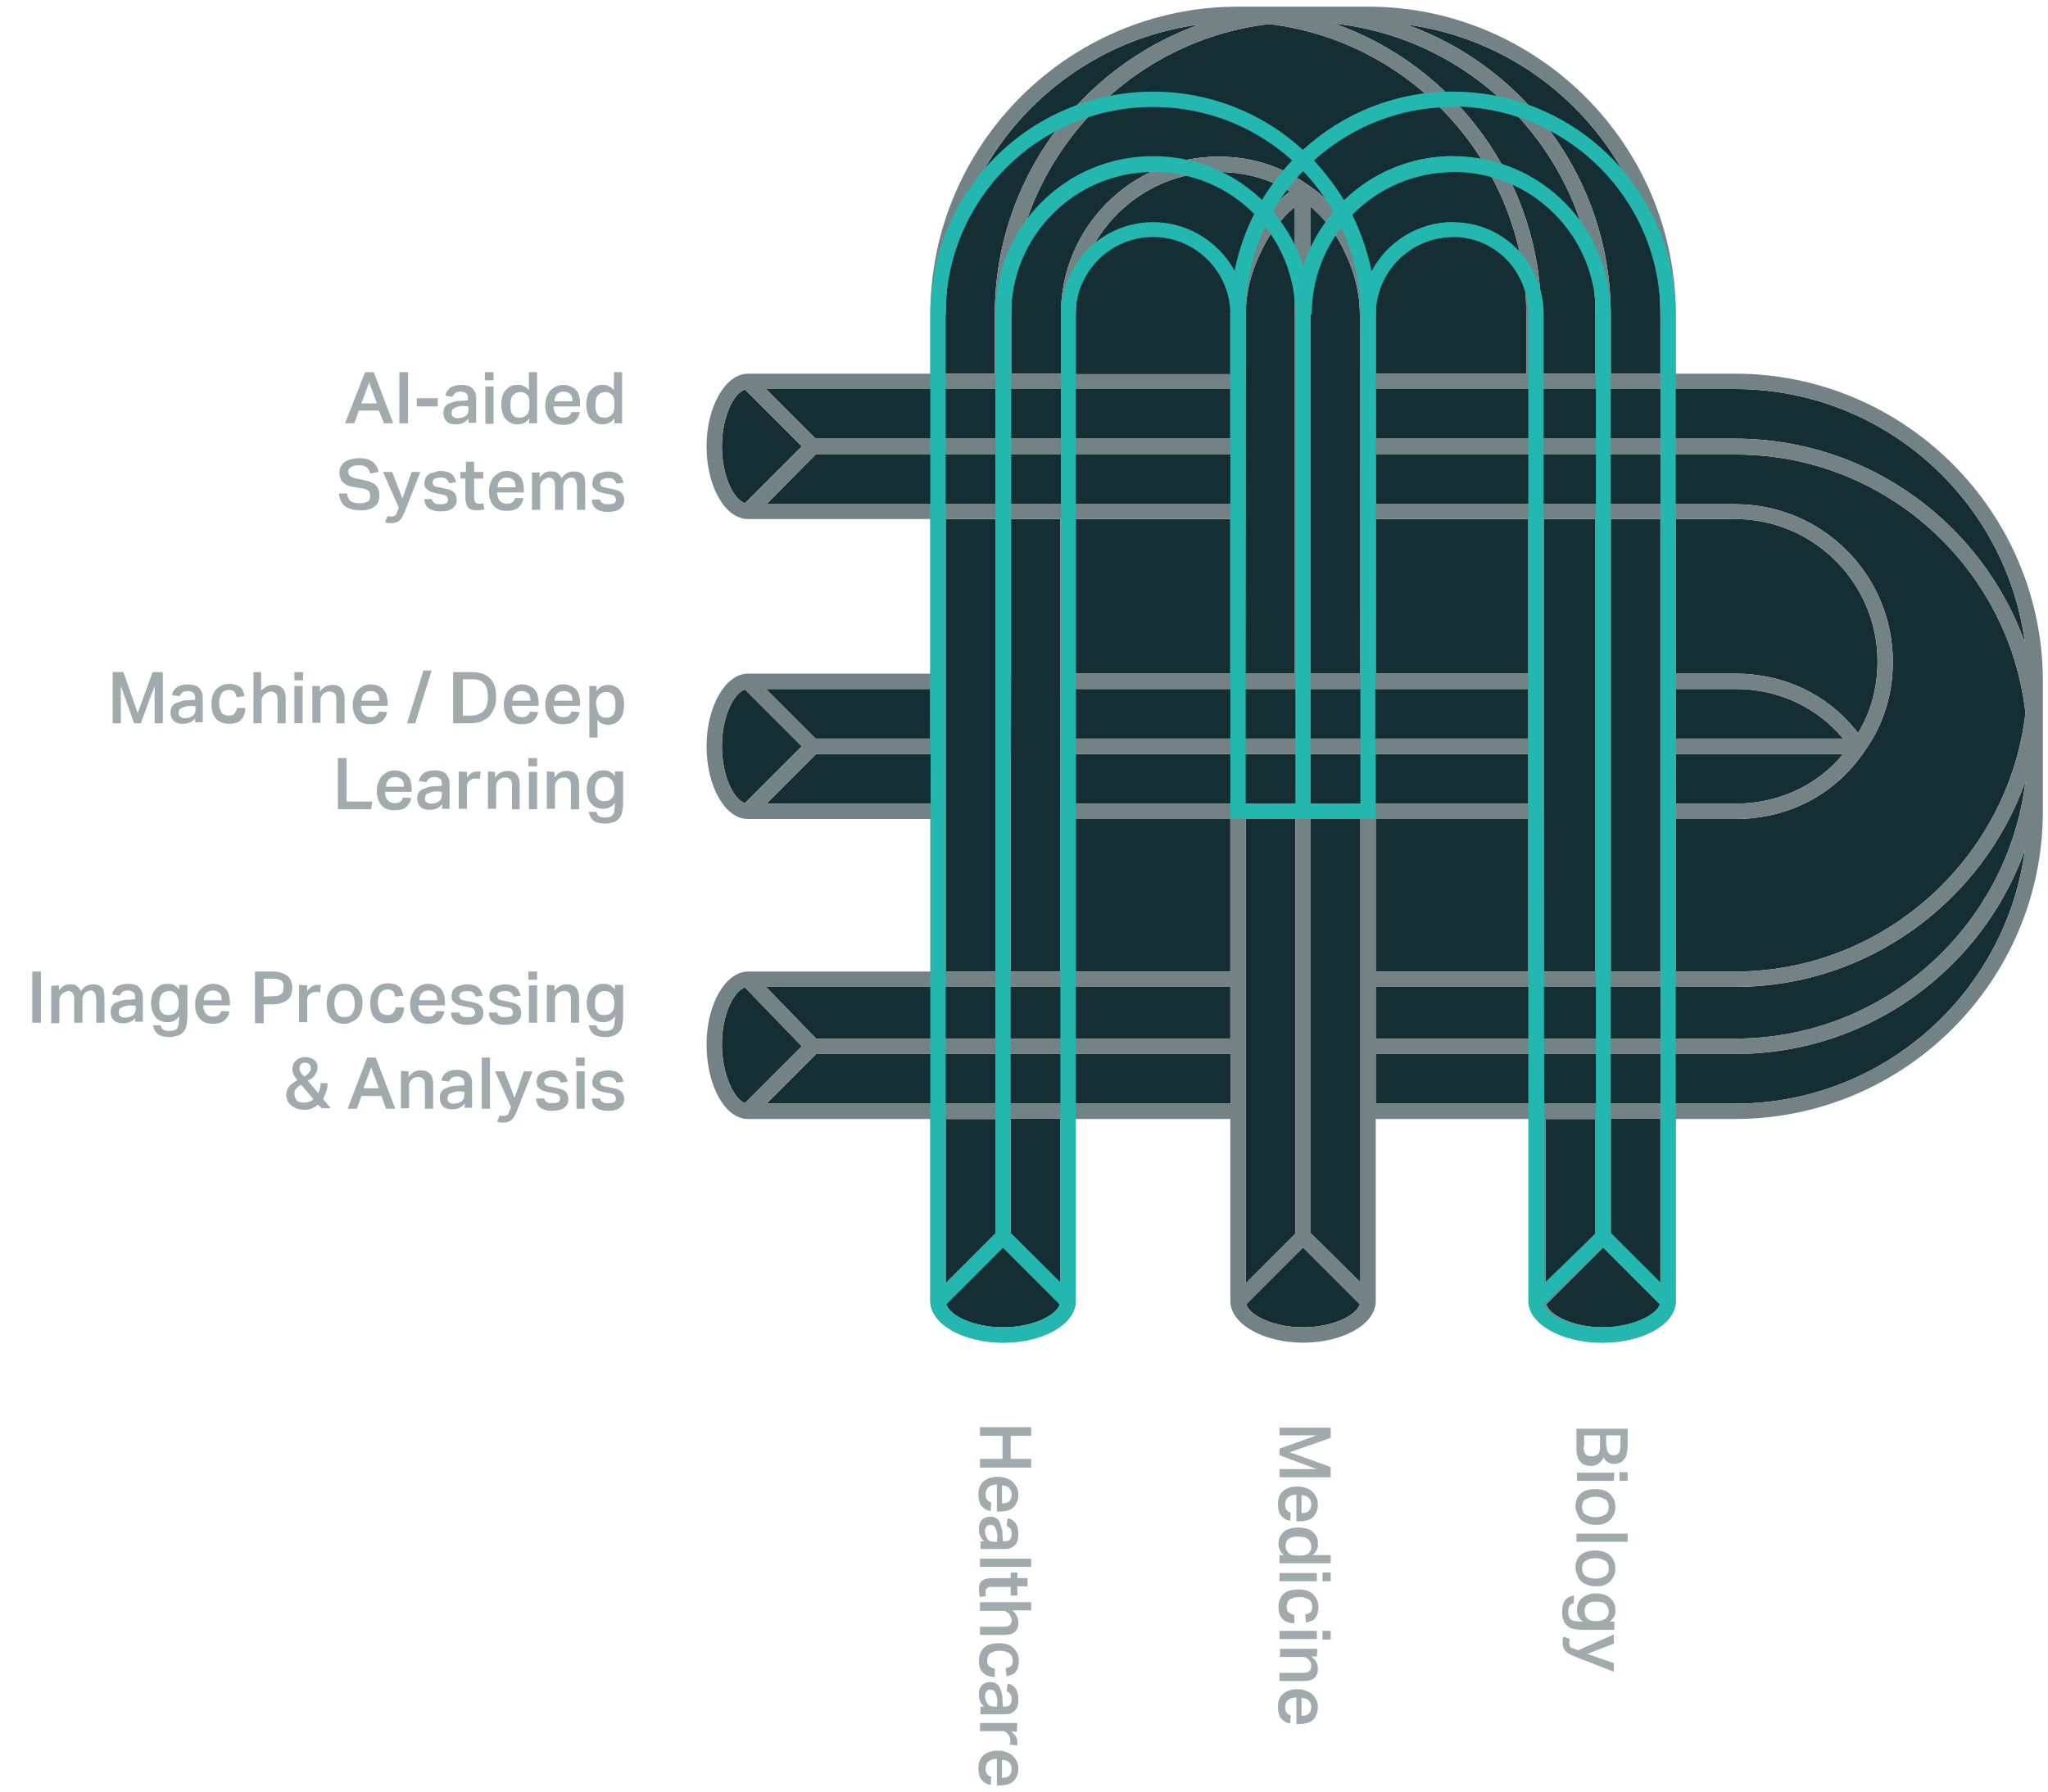 <?xml version="1.0" encoding="utf-8"?>
<!-- Generator: Adobe Illustrator 24.0.1, SVG Export Plug-In . SVG Version: 6.00 Build 0)  -->
<svg version="1.1" id="レイヤー_1" xmlns="http://www.w3.org/2000/svg" xmlns:xlink="http://www.w3.org/1999/xlink" x="0px"
	 y="0px" viewBox="0 0 400 350" style="enable-background:new 0 0 400 350;" xml:space="preserve">
<style type="text/css">
	.st0{display:none;}
	.st1{display:inline;}
	.st2{fill:#142E34;}
	.st3{fill:#A1ABAE;}
	.st4{fill:#728285;}
	.st5{display:inline;opacity:0.7;fill:url(#SVGID_1_);enable-background:new    ;}
	.st6{fill:url(#SVGID_2_);}
	.st7{fill:url(#SVGID_3_);}
	.st8{fill:url(#SVGID_4_);}
	.st9{fill:url(#SVGID_5_);}
	.st10{fill:url(#SVGID_6_);}
	.st11{fill:url(#SVGID_7_);}
	.st12{fill:url(#SVGID_8_);}
	.st13{fill:url(#SVGID_9_);}
	.st14{fill:url(#SVGID_10_);}
	.st15{display:inline;fill:#24B7AF;}
	.st16{display:inline;fill:#B29875;}
	.st17{fill:#24B7AF;}
</style>
<g id="レイヤー_2_2_" class="st0">
	<g id="レイヤー_2_1_" class="st1">
		<rect y="0" class="st2" width="400" height="350"/>
	</g>
</g>
<g id="レイヤー_3">
	<g>
		<path class="st3" d="M6.3,189.8H8v10H6.3V189.8z"/>
		<path class="st3" d="M11.5,192.5v1c0.5-0.7,1.1-1.1,1.8-1.2c0.2,0,0.4,0,0.6,0c0.5,0,0.9,0.1,1.2,0.4c0.3,0.2,0.5,0.5,0.7,0.9
			c0.6-0.9,1.4-1.3,2.4-1.3c0.8,0,1.3,0.2,1.7,0.6c0.4,0.4,0.5,1.1,0.5,2.1v4.8h-1.6v-4.4c0-0.4,0-0.6-0.1-0.9
			c0-0.2-0.1-0.4-0.2-0.6c-0.1-0.1-0.2-0.2-0.3-0.3c-0.1-0.1-0.3-0.1-0.5-0.1c-0.3,0-0.5,0.1-0.7,0.2s-0.4,0.2-0.5,0.4
			s-0.3,0.4-0.3,0.6c-0.1,0.2-0.1,0.4-0.1,0.7v4.4h-1.6v-4.5c0-0.6-0.1-1.1-0.3-1.3s-0.5-0.4-0.8-0.4c-0.1,0-0.3,0-0.5,0.1
			s-0.4,0.2-0.6,0.3c-0.2,0.1-0.3,0.3-0.5,0.6s-0.2,0.5-0.2,0.9v4.4H10v-7.3L11.5,192.5L11.5,192.5z"/>
		<path class="st3" d="M26.5,198.8c-0.3,0.3-0.6,0.6-1,0.8s-0.9,0.3-1.4,0.3c-0.3,0-0.7,0-1-0.1s-0.6-0.2-0.8-0.4
			c-0.2-0.2-0.4-0.4-0.5-0.7s-0.2-0.6-0.2-1c0-0.5,0.1-0.9,0.3-1.2c0.2-0.3,0.5-0.6,0.9-0.7c0.4-0.2,0.8-0.3,1.2-0.4
			c0.4-0.1,0.9-0.1,1.3-0.1l1.1-0.1v-0.3c0-0.6-0.1-0.9-0.4-1.1c-0.3-0.2-0.6-0.3-1-0.3c-0.5,0-0.9,0.1-1.1,0.3s-0.4,0.4-0.5,0.7
			l-1.5-0.2c0.1-0.7,0.5-1.2,1-1.6c0.5-0.3,1.2-0.5,2.1-0.5c0.6,0,1.1,0.1,1.4,0.2c0.4,0.1,0.7,0.4,0.9,0.6c0.2,0.3,0.4,0.6,0.5,0.9
			c0.1,0.4,0.1,0.8,0.1,1.2v4.5h-1.5v-0.8H26.5z M25.5,196.4c-0.5,0-0.9,0.1-1.2,0.2c-0.3,0.1-0.5,0.2-0.7,0.3s-0.3,0.3-0.3,0.4
			c-0.1,0.2-0.1,0.3-0.1,0.5c0,0.3,0.1,0.6,0.3,0.7c0.2,0.2,0.5,0.3,0.9,0.3c0.7,0,1.2-0.2,1.6-0.5s0.5-0.8,0.5-1.4v-0.4L25.5,196.4
			z"/>
		<path class="st3" d="M31.4,200.3c0.1,0.7,0.6,1.1,1.5,1.1h0.4c0.4,0,0.6-0.1,0.9-0.2c0.2-0.1,0.4-0.3,0.5-0.5s0.2-0.5,0.2-0.8
			s0.1-0.6,0.1-0.9v-0.5c-0.5,0.8-1.3,1.2-2.3,1.2c-0.5,0-1-0.1-1.4-0.3s-0.7-0.4-1-0.8s-0.4-0.7-0.6-1.2c-0.1-0.4-0.2-0.9-0.2-1.5
			c0-0.5,0.1-1,0.2-1.4s0.3-0.8,0.6-1.2c0.3-0.3,0.6-0.6,1-0.8s0.8-0.3,1.3-0.3c0.1,0,0.3,0,0.5,0c0.3,0,0.7,0.1,1,0.3
			s0.6,0.4,0.9,0.8v-0.9h1.6v6.3c0,0.6-0.1,1.2-0.2,1.7c-0.1,0.5-0.3,0.9-0.6,1.2s-0.6,0.6-1,0.7s-1,0.3-1.6,0.3
			c-1.1,0-1.9-0.2-2.4-0.6c-0.5-0.4-0.8-1-0.9-1.7L31.4,200.3L31.4,200.3z M34.9,195.9c0-0.4-0.1-0.8-0.2-1.1
			c-0.1-0.3-0.2-0.5-0.4-0.7s-0.4-0.3-0.6-0.4c-0.2-0.1-0.5-0.1-0.7-0.1c-0.6,0-1,0.2-1.4,0.6c-0.3,0.4-0.5,1-0.5,1.8
			c0,0.4,0,0.8,0.1,1.1s0.2,0.5,0.4,0.7c0.2,0.2,0.3,0.3,0.6,0.4c0.3,0.1,0.4,0.1,0.7,0.1c0.7,0,1.2-0.2,1.5-0.6
			C34.8,197.3,34.9,196.7,34.9,195.9L34.9,195.9z"/>
		<path class="st3" d="M44.8,197.6c-0.1,0.8-0.5,1.3-1,1.8c-0.5,0.4-1.3,0.6-2.2,0.6c-1.2,0-2-0.3-2.6-1s-0.9-1.6-0.9-2.8
			c0-0.6,0.1-1.2,0.3-1.7s0.4-0.9,0.7-1.2s0.7-0.6,1.1-0.8c0.4-0.2,0.9-0.3,1.4-0.3c0.6,0,1,0.1,1.5,0.3c0.4,0.2,0.8,0.4,1,0.7
			c0.3,0.3,0.5,0.7,0.6,1.1c0.1,0.4,0.2,0.9,0.2,1.4v0.7h-5.2c0,0.7,0.2,1.2,0.5,1.6c0.3,0.4,0.8,0.6,1.4,0.6c0.5,0,0.9-0.1,1.1-0.3
			c0.3-0.2,0.4-0.5,0.5-0.8L44.8,197.6L44.8,197.6z M43.3,195.4c0-0.6-0.1-1.1-0.4-1.4c-0.3-0.3-0.7-0.5-1.3-0.5s-1,0.2-1.3,0.5
			s-0.5,0.8-0.5,1.4H43.3z"/>
		<path class="st3" d="M49.7,189.8h3.5c0.8,0,1.4,0.1,1.9,0.3s0.9,0.4,1.2,0.7s0.5,0.6,0.6,1s0.2,0.8,0.2,1.2s-0.1,0.8-0.2,1.2
			c-0.1,0.4-0.3,0.7-0.6,1s-0.7,0.5-1.2,0.7s-1.1,0.3-1.8,0.3h-1.8v3.7h-1.7v-10.1H49.7z M53.2,194.6c0.4,0,0.8,0,1.1-0.1
			s0.5-0.2,0.7-0.4s0.3-0.3,0.3-0.6s0.1-0.5,0.1-0.7c0-0.3,0-0.5-0.1-0.7s-0.2-0.4-0.3-0.5s-0.4-0.2-0.7-0.3s-0.6-0.1-1-0.1h-1.8
			v3.5L53.2,194.6L53.2,194.6z"/>
		<path class="st3" d="M60,192.5v1.1c0.3-0.4,0.6-0.7,0.9-0.9c0.4-0.2,0.7-0.3,1.1-0.3c0.2,0,0.3,0,0.4,0c0.1,0,0.2,0,0.3,0
			l-0.2,1.5c-0.1,0-0.2,0-0.3-0.1c-0.1,0-0.2,0-0.4,0c-0.3,0-0.6,0-0.8,0.1s-0.4,0.2-0.6,0.4s-0.3,0.3-0.3,0.5
			c-0.1,0.2-0.1,0.4-0.1,0.6v4.3h-1.6v-7.3L60,192.5L60,192.5z"/>
		<path class="st3" d="M67.3,200c-1.1,0-2-0.3-2.6-1s-0.9-1.6-0.9-2.9c0-0.6,0.1-1.1,0.2-1.6c0.2-0.5,0.4-0.9,0.7-1.2
			c0.3-0.3,0.7-0.6,1.1-0.8s1-0.3,1.5-0.3c0.6,0,1.1,0.1,1.5,0.3s0.8,0.5,1.1,0.8c0.3,0.3,0.5,0.7,0.7,1.2s0.2,1,0.2,1.5
			c0,0.6-0.1,1.2-0.3,1.7c-0.2,0.5-0.4,0.9-0.7,1.2c-0.3,0.3-0.7,0.6-1.1,0.7C68.3,199.9,67.8,200,67.3,200z M67.3,198.7
			c0.7,0,1.2-0.2,1.5-0.7s0.5-1.1,0.5-1.9c0-0.8-0.2-1.4-0.5-1.9s-0.8-0.7-1.5-0.7s-1.2,0.2-1.5,0.7s-0.5,1.1-0.5,1.9
			c0,0.8,0.2,1.4,0.5,1.9S66.6,198.7,67.3,198.7z"/>
		<path class="st3" d="M78.9,197.2c-0.1,0.9-0.4,1.5-0.9,2s-1.3,0.7-2.3,0.7c-0.6,0-1.1-0.1-1.5-0.3s-0.8-0.4-1.1-0.8
			c-0.3-0.3-0.5-0.7-0.6-1.2s-0.2-1-0.2-1.6s0.1-1.1,0.2-1.6c0.2-0.5,0.4-0.9,0.7-1.2c0.3-0.3,0.7-0.6,1.1-0.8s0.9-0.3,1.5-0.3
			c0.5,0,0.9,0.1,1.3,0.2c0.4,0.1,0.6,0.3,0.9,0.5s0.4,0.5,0.5,0.8s0.2,0.6,0.3,0.9l-1.6,0.2c-0.1-0.4-0.2-0.8-0.4-1
			c-0.2-0.3-0.6-0.4-1.1-0.4c-0.4,0-0.6,0.1-0.9,0.2c-0.2,0.1-0.4,0.3-0.6,0.6s-0.2,0.5-0.3,0.8c-0.1,0.3-0.1,0.6-0.1,0.9
			c0,0.4,0,0.7,0.1,1s0.2,0.6,0.3,0.8c0.1,0.2,0.3,0.4,0.6,0.5c0.2,0.1,0.5,0.2,0.9,0.2c0.5,0,0.9-0.1,1.1-0.4s0.4-0.6,0.5-1.1h1.6
			V197.2z"/>
		<path class="st3" d="M86.8,197.6c-0.1,0.8-0.5,1.3-1,1.8c-0.5,0.4-1.3,0.6-2.2,0.6c-1.2,0-2-0.3-2.6-1s-0.9-1.6-0.9-2.8
			c0-0.6,0.1-1.2,0.3-1.7c0.2-0.5,0.4-0.9,0.7-1.2c0.3-0.3,0.7-0.6,1.1-0.8s0.9-0.3,1.4-0.3c0.6,0,1,0.1,1.5,0.3
			c0.4,0.2,0.8,0.4,1,0.7c0.3,0.3,0.5,0.7,0.6,1.1c0.1,0.4,0.2,0.9,0.2,1.4v0.7h-5.2c0,0.7,0.2,1.2,0.5,1.6c0.3,0.4,0.8,0.6,1.4,0.6
			c0.5,0,0.9-0.1,1.1-0.3c0.3-0.2,0.4-0.5,0.5-0.8L86.8,197.6L86.8,197.6z M85.4,195.4c0-0.6-0.1-1.1-0.4-1.4
			c-0.3-0.3-0.7-0.5-1.3-0.5c-0.6,0-1,0.2-1.3,0.5s-0.5,0.8-0.5,1.4H85.4z"/>
		<path class="st3" d="M89.6,197.5c0,0.2,0.1,0.4,0.2,0.6s0.2,0.3,0.4,0.4c0.2,0.1,0.3,0.2,0.5,0.2s0.4,0,0.7,0
			c0.5,0,0.9-0.1,1.1-0.2c0.2-0.2,0.3-0.4,0.3-0.7c0-0.2-0.1-0.4-0.2-0.6c-0.1-0.2-0.4-0.3-0.9-0.4c-0.6-0.1-1.1-0.2-1.5-0.3
			s-0.8-0.2-1.1-0.4s-0.5-0.4-0.7-0.6s-0.2-0.6-0.2-1c0-0.3,0.1-0.6,0.2-0.9c0.1-0.3,0.4-0.5,0.6-0.7s0.6-0.3,1-0.4s0.8-0.2,1.2-0.2
			c0.6,0,1,0.1,1.4,0.2s0.7,0.3,0.9,0.5c0.2,0.2,0.4,0.4,0.5,0.7s0.2,0.5,0.3,0.8l-1.4,0.2c-0.1-0.4-0.3-0.6-0.5-0.8
			s-0.6-0.3-1.1-0.3c-0.3,0-0.6,0-0.8,0.1s-0.4,0.1-0.5,0.2c-0.1,0.1-0.2,0.2-0.2,0.3s-0.1,0.2-0.1,0.3c0,0.2,0,0.3,0.1,0.4
			c0,0.1,0.1,0.2,0.2,0.3s0.2,0.1,0.4,0.2c0.2,0,0.4,0.1,0.6,0.1l0.9,0.2c0.5,0.1,0.9,0.2,1.2,0.3c0.3,0.1,0.6,0.3,0.8,0.5
			c0.2,0.2,0.3,0.4,0.4,0.7s0.1,0.5,0.1,0.8c0,0.7-0.3,1.2-0.8,1.6c-0.5,0.4-1.3,0.6-2.3,0.6c-0.4,0-0.8,0-1.2-0.1
			c-0.4-0.1-0.7-0.2-1-0.4s-0.6-0.4-0.7-0.7c-0.2-0.3-0.3-0.7-0.3-1.2h1.5V197.5z"/>
		<path class="st3" d="M97,197.5c0,0.2,0.1,0.4,0.2,0.6s0.2,0.3,0.4,0.4c0.2,0.1,0.3,0.2,0.5,0.2s0.4,0,0.7,0c0.5,0,0.9-0.1,1.1-0.2
			c0.2-0.2,0.3-0.4,0.3-0.7c0-0.2-0.1-0.4-0.2-0.6c-0.1-0.2-0.4-0.3-0.9-0.4c-0.6-0.1-1.1-0.2-1.5-0.3s-0.8-0.2-1.1-0.4
			s-0.5-0.4-0.7-0.6s-0.2-0.6-0.2-1c0-0.3,0.1-0.6,0.2-0.9c0.1-0.3,0.4-0.5,0.6-0.7s0.6-0.3,1-0.4s0.8-0.2,1.2-0.2
			c0.6,0,1,0.1,1.4,0.2s0.7,0.3,0.9,0.5c0.2,0.2,0.4,0.4,0.5,0.7s0.2,0.5,0.3,0.8l-1.4,0.2c-0.1-0.4-0.3-0.6-0.5-0.8
			s-0.6-0.3-1.1-0.3c-0.3,0-0.6,0-0.8,0.1s-0.4,0.1-0.5,0.2c-0.1,0.1-0.2,0.2-0.2,0.3s-0.1,0.2-0.1,0.3c0,0.2,0,0.3,0.1,0.4
			c0,0.1,0.1,0.2,0.2,0.3s0.2,0.1,0.4,0.2c0.2,0,0.4,0.1,0.6,0.1l0.9,0.2c0.5,0.1,0.9,0.2,1.2,0.3c0.3,0.1,0.6,0.3,0.8,0.5
			c0.2,0.2,0.3,0.4,0.4,0.7s0.1,0.5,0.1,0.8c0,0.7-0.3,1.2-0.8,1.6c-0.5,0.4-1.3,0.6-2.3,0.6c-0.4,0-0.8,0-1.2-0.1
			c-0.4-0.1-0.7-0.2-1-0.4s-0.6-0.4-0.7-0.7c-0.2-0.3-0.3-0.7-0.3-1.2H97V197.5z"/>
		<path class="st3" d="M104.9,189.8v1.6h-1.7v-1.6H104.9z M104.9,192.5v7.3h-1.6v-7.3H104.9z"/>
		<path class="st3" d="M108.3,192.5v1.1c0.3-0.4,0.7-0.8,1.1-1s0.8-0.3,1.3-0.3c1.6,0,2.4,0.9,2.4,2.7v4.8h-1.6v-4.6
			c0-0.6-0.1-1-0.3-1.2c-0.2-0.2-0.5-0.4-0.9-0.4c-0.3,0-0.5,0-0.8,0.1c-0.2,0.1-0.4,0.2-0.6,0.4s-0.3,0.4-0.4,0.6
			c-0.1,0.2-0.1,0.5-0.1,0.7v4.3h-1.6v-7.3L108.3,192.5L108.3,192.5z"/>
		<path class="st3" d="M116.5,200.3c0.1,0.7,0.6,1.1,1.5,1.1h0.4c0.4,0,0.6-0.1,0.9-0.2c0.2-0.1,0.4-0.3,0.5-0.5s0.2-0.5,0.2-0.8
			s0.1-0.6,0.1-0.9v-0.5c-0.5,0.8-1.3,1.2-2.3,1.2c-0.5,0-1-0.1-1.4-0.3s-0.7-0.4-1-0.8s-0.4-0.7-0.6-1.2s-0.2-0.9-0.2-1.5
			c0-0.5,0.1-1,0.2-1.4s0.3-0.8,0.6-1.2c0.3-0.3,0.6-0.6,1-0.8s0.8-0.3,1.3-0.3c0.1,0,0.3,0,0.5,0c0.3,0,0.7,0.1,1,0.3
			s0.6,0.4,0.9,0.8v-0.9h1.6v6.3c0,0.6-0.1,1.2-0.2,1.7s-0.3,0.9-0.6,1.2c-0.3,0.3-0.6,0.6-1,0.7c-0.4,0.2-1,0.3-1.6,0.3
			c-1.1,0-1.9-0.2-2.4-0.6s-0.8-1-0.9-1.7L116.5,200.3L116.5,200.3z M120,195.9c0-0.4-0.1-0.8-0.2-1.1s-0.2-0.5-0.4-0.7
			s-0.4-0.3-0.6-0.4c-0.2-0.1-0.5-0.1-0.7-0.1c-0.6,0-1,0.2-1.4,0.6s-0.5,1-0.5,1.8c0,0.4,0,0.8,0.1,1.1s0.2,0.5,0.4,0.7
			c0.2,0.2,0.3,0.3,0.6,0.4c0.2,0.1,0.4,0.1,0.7,0.1c0.7,0,1.2-0.2,1.5-0.6C119.9,197.3,120,196.7,120,195.9L120,195.9z"/>
		<path class="st3" d="M62.1,215.8c-0.3,0.3-0.7,0.5-1.1,0.7c-0.4,0.2-0.9,0.3-1.5,0.3c-0.7,0-1.3-0.1-1.7-0.3
			c-0.5-0.2-0.8-0.4-1.1-0.7s-0.5-0.6-0.6-0.9c-0.1-0.3-0.2-0.7-0.2-1c0-0.4,0.1-0.7,0.2-1s0.3-0.6,0.5-0.8s0.4-0.4,0.7-0.6
			c0.3-0.2,0.5-0.3,0.8-0.5c-0.3-0.3-0.5-0.6-0.7-1s-0.3-0.8-0.3-1.2c0-0.3,0.1-0.6,0.2-0.9s0.3-0.5,0.5-0.7s0.5-0.4,0.8-0.5
			s0.6-0.2,1-0.2c0.7,0,1.3,0.2,1.7,0.5s0.7,0.8,0.7,1.3c0,0.1,0,0.1,0,0.2c0,0.1,0,0.1,0,0.2c0,0.3-0.1,0.6-0.2,0.8
			c-0.1,0.2-0.3,0.5-0.4,0.7c-0.2,0.2-0.4,0.4-0.6,0.5c-0.2,0.2-0.5,0.3-0.7,0.4l2.1,2.5c0.1-0.3,0.2-0.7,0.3-1s0.1-0.7,0.1-1H64
			c0,0.6-0.1,1.1-0.3,1.7c-0.2,0.5-0.4,1-0.6,1.4l1.5,1.8h-1.8L62.1,215.8z M58.8,211.9c-0.3,0.2-0.6,0.4-0.9,0.7
			c-0.3,0.3-0.4,0.6-0.4,1c0,0.3,0,0.5,0.1,0.7s0.2,0.4,0.3,0.6c0.2,0.2,0.4,0.3,0.6,0.4c0.3,0.1,0.6,0.1,1,0.1s0.7-0.1,1-0.2
			c0.3-0.1,0.5-0.3,0.7-0.5L58.8,211.9z M59.5,210.3c0.1-0.1,0.3-0.2,0.4-0.3s0.3-0.2,0.4-0.4c0.1-0.1,0.2-0.3,0.3-0.4
			c0.1-0.2,0.1-0.3,0.1-0.5c0-0.4-0.1-0.6-0.3-0.8s-0.4-0.3-0.8-0.3c-0.7,0-1.1,0.4-1.1,1.1c0,0.2,0,0.3,0.1,0.5s0.1,0.3,0.2,0.4
			c0.1,0.1,0.2,0.3,0.3,0.4S59.3,210.2,59.5,210.3L59.5,210.3z"/>
		<path class="st3" d="M71.7,206.6h1.7l3.8,10h-1.8l-0.9-2.5h-3.9l-0.9,2.5h-1.8L71.7,206.6z M74,212.6l-1.5-4.1l-1.5,4.1H74z"/>
		<path class="st3" d="M79.8,209.3v1.1c0.3-0.4,0.7-0.8,1.1-1s0.8-0.3,1.3-0.3c1.6,0,2.4,0.9,2.4,2.7v4.8H83V212
			c0-0.6-0.1-1-0.3-1.2c-0.2-0.2-0.5-0.4-0.9-0.4c-0.3,0-0.5,0-0.8,0.1c-0.2,0.1-0.4,0.2-0.6,0.4s-0.3,0.4-0.4,0.6
			c-0.1,0.2-0.1,0.5-0.1,0.7v4.3h-1.6v-7.3L79.8,209.3L79.8,209.3z"/>
		<path class="st3" d="M90.8,215.6c-0.3,0.3-0.6,0.6-1,0.8s-0.9,0.3-1.4,0.3c-0.3,0-0.7,0-1-0.1s-0.6-0.2-0.8-0.4
			c-0.2-0.2-0.4-0.4-0.5-0.7s-0.2-0.6-0.2-1c0-0.5,0.1-0.9,0.3-1.2c0.2-0.3,0.5-0.6,0.9-0.7c0.4-0.2,0.8-0.3,1.2-0.4
			c0.4-0.1,0.9-0.1,1.3-0.1l1.1-0.1v-0.3c0-0.6-0.1-0.9-0.4-1.1c-0.3-0.2-0.6-0.3-1-0.3c-0.5,0-0.9,0.1-1.1,0.3s-0.4,0.4-0.5,0.7
			l-1.5-0.2c0.1-0.7,0.5-1.2,1-1.6c0.5-0.3,1.2-0.5,2.1-0.5c0.6,0,1.1,0.1,1.4,0.2c0.4,0.1,0.7,0.4,0.9,0.6c0.2,0.3,0.4,0.6,0.5,0.9
			c0.1,0.4,0.1,0.8,0.1,1.2v4.5h-1.5L90.8,215.6L90.8,215.6z M89.7,213.2c-0.5,0-0.9,0.1-1.2,0.2c-0.3,0.1-0.5,0.2-0.7,0.3
			s-0.3,0.3-0.3,0.4c-0.1,0.2-0.1,0.3-0.1,0.5c0,0.3,0.1,0.6,0.3,0.7c0.2,0.2,0.5,0.3,0.9,0.3c0.7,0,1.2-0.2,1.6-0.5
			s0.5-0.8,0.5-1.4v-0.4L89.7,213.2z"/>
		<path class="st3" d="M95.7,206.6v10h-1.6v-10H95.7z"/>
		<path class="st3" d="M97.6,217.9c0.2,0.1,0.5,0.1,0.8,0.1s0.5-0.1,0.7-0.2c0.2-0.1,0.3-0.4,0.4-0.8l0.3-0.7l-3.1-7h1.8l2,5.2
			l1.8-5.2h1.7l-2.9,7.4c-0.2,0.4-0.3,0.8-0.5,1.1c-0.1,0.3-0.3,0.6-0.5,0.8s-0.4,0.4-0.7,0.5c-0.3,0.1-0.6,0.2-0.9,0.2
			c-0.2,0-0.5,0-0.7,0s-0.4-0.1-0.7-0.2L97.6,217.9z"/>
		<path class="st3" d="M106.2,214.3c0,0.2,0.1,0.4,0.2,0.6c0.1,0.2,0.2,0.3,0.4,0.4c0.2,0.1,0.3,0.2,0.5,0.2s0.4,0,0.7,0
			c0.5,0,0.9-0.1,1.1-0.2c0.2-0.2,0.3-0.4,0.3-0.7c0-0.2-0.1-0.4-0.2-0.6s-0.4-0.3-0.9-0.4c-0.6-0.1-1.1-0.2-1.5-0.3
			s-0.8-0.2-1.1-0.4c-0.3-0.2-0.5-0.4-0.7-0.6c-0.1-0.3-0.2-0.6-0.2-1c0-0.3,0.1-0.6,0.2-0.9s0.4-0.5,0.6-0.7c0.3-0.2,0.6-0.3,1-0.4
			c0.4-0.1,0.8-0.2,1.2-0.2c0.6,0,1,0.1,1.4,0.2s0.7,0.3,0.9,0.5c0.2,0.2,0.4,0.4,0.5,0.7s0.2,0.5,0.3,0.8l-1.4,0.2
			c-0.1-0.4-0.3-0.6-0.5-0.8s-0.6-0.3-1.1-0.3c-0.3,0-0.6,0-0.8,0.1c-0.2,0.1-0.4,0.1-0.5,0.2c-0.1,0.1-0.2,0.2-0.2,0.3
			s-0.1,0.2-0.1,0.3c0,0.2,0,0.3,0.1,0.4c0,0.1,0.1,0.2,0.2,0.3s0.2,0.1,0.4,0.2c0.2,0,0.4,0.1,0.6,0.1l0.9,0.2
			c0.5,0.1,0.9,0.2,1.2,0.3s0.6,0.3,0.8,0.5c0.2,0.2,0.3,0.4,0.4,0.7s0.1,0.5,0.1,0.8c0,0.7-0.3,1.2-0.8,1.6
			c-0.5,0.4-1.3,0.6-2.3,0.6c-0.4,0-0.8,0-1.2-0.1c-0.4-0.1-0.7-0.2-1-0.4s-0.6-0.4-0.7-0.7s-0.3-0.7-0.3-1.2h1.5V214.3z"/>
		<path class="st3" d="M114.2,206.6v1.6h-1.7v-1.6H114.2z M114.2,209.3v7.3h-1.6v-7.3H114.2z"/>
		<path class="st3" d="M117.1,214.3c0,0.2,0.1,0.4,0.2,0.6s0.2,0.3,0.4,0.4c0.2,0.1,0.3,0.2,0.5,0.2s0.4,0,0.7,0
			c0.5,0,0.9-0.1,1.1-0.2c0.2-0.2,0.3-0.4,0.3-0.7c0-0.2-0.1-0.4-0.2-0.6c-0.1-0.2-0.4-0.3-0.9-0.4c-0.6-0.1-1.1-0.2-1.5-0.3
			s-0.8-0.2-1.1-0.4s-0.5-0.4-0.7-0.6s-0.2-0.6-0.2-1c0-0.3,0.1-0.6,0.2-0.9c0.1-0.3,0.4-0.5,0.6-0.7s0.6-0.3,1-0.4s0.8-0.2,1.2-0.2
			c0.6,0,1,0.1,1.4,0.2s0.7,0.3,0.9,0.5c0.2,0.2,0.4,0.4,0.5,0.7s0.2,0.5,0.3,0.8l-1.4,0.2c-0.1-0.4-0.3-0.6-0.5-0.8
			s-0.6-0.3-1.1-0.3c-0.3,0-0.6,0-0.8,0.1s-0.4,0.1-0.5,0.2c-0.1,0.1-0.2,0.2-0.2,0.3s-0.1,0.2-0.1,0.3c0,0.2,0,0.3,0.1,0.4
			c0,0.1,0.1,0.2,0.2,0.3s0.2,0.1,0.4,0.2c0.2,0,0.4,0.1,0.6,0.1l0.9,0.2c0.5,0.1,0.9,0.2,1.2,0.3c0.3,0.1,0.6,0.3,0.8,0.5
			c0.2,0.2,0.3,0.4,0.4,0.7s0.1,0.5,0.1,0.8c0,0.7-0.3,1.2-0.8,1.6c-0.5,0.4-1.3,0.6-2.3,0.6c-0.4,0-0.8,0-1.2-0.1
			c-0.4-0.1-0.7-0.2-1-0.4s-0.6-0.4-0.7-0.7c-0.2-0.3-0.3-0.7-0.3-1.2h1.5V214.3z"/>
	</g>
	<g>
		<path class="st3" d="M317.9,278.8v3.5c0,0.7-0.1,1.3-0.2,1.8s-0.3,0.8-0.6,1.1c-0.2,0.3-0.5,0.5-0.8,0.6s-0.7,0.2-1,0.2
			c-0.4,0-0.8-0.1-1.2-0.3c-0.4-0.2-0.7-0.5-0.9-1c-0.1,0.3-0.3,0.6-0.5,0.8c-0.2,0.2-0.4,0.4-0.6,0.5s-0.4,0.2-0.6,0.3
			c-0.2,0-0.4,0.1-0.7,0.1c-0.4,0-0.8-0.1-1.2-0.2c-0.4-0.1-0.7-0.3-0.9-0.6c-0.3-0.3-0.5-0.7-0.6-1.1c-0.2-0.5-0.2-1-0.2-1.7v-3.7
			h10V278.8z M309.3,282.5c0,0.4,0,0.7,0.1,1s0.2,0.5,0.3,0.6s0.3,0.3,0.5,0.3s0.4,0.1,0.7,0.1c0.5,0,0.9-0.1,1.2-0.4
			c0.3-0.3,0.4-0.8,0.4-1.5v-2.2h-3.1v2.1H309.3z M313.8,282.5c0,0.7,0.1,1.1,0.4,1.4c0.2,0.3,0.6,0.4,1,0.4c0.5,0,0.8-0.2,1-0.5
			s0.3-0.8,0.3-1.6v-1.8h-2.8v2.1H313.8z"/>
		<path class="st3" d="M315.2,289.3H308v-1.6h7.3L315.2,289.3L315.2,289.3z M317.9,289.3h-1.6v-1.7h1.6V289.3z"/>
		<path class="st3" d="M307.7,294.4c0-1.1,0.3-2,1-2.6s1.6-0.9,2.9-0.9c0.6,0,1.1,0.1,1.6,0.2c0.5,0.2,0.9,0.4,1.2,0.7
			c0.3,0.3,0.6,0.7,0.8,1.1s0.3,1,0.3,1.5c0,0.6-0.1,1.1-0.3,1.5c-0.2,0.4-0.5,0.8-0.8,1.1c-0.3,0.3-0.7,0.5-1.2,0.7s-1,0.2-1.5,0.2
			c-0.6,0-1.2-0.1-1.7-0.3c-0.5-0.2-0.9-0.4-1.2-0.7c-0.3-0.3-0.6-0.7-0.7-1.1S307.7,295,307.7,294.4z M309,294.4
			c0,0.7,0.2,1.2,0.7,1.5s1.1,0.5,1.9,0.5s1.4-0.2,1.9-0.5s0.7-0.8,0.7-1.5s-0.2-1.2-0.7-1.5s-1.1-0.5-1.9-0.5s-1.4,0.2-1.9,0.5
			C309.2,293.2,309,293.7,309,294.4z"/>
		<path class="st3" d="M317.9,301.2h-10v-1.6h10V301.2z"/>
		<path class="st3" d="M307.7,306.4c0-1.1,0.3-2,1-2.6s1.6-0.9,2.9-0.9c0.6,0,1.1,0.1,1.6,0.2c0.5,0.2,0.9,0.4,1.2,0.7
			c0.3,0.3,0.6,0.7,0.8,1.1s0.3,1,0.3,1.5c0,0.6-0.1,1.1-0.3,1.5c-0.2,0.4-0.5,0.8-0.8,1.1c-0.3,0.3-0.7,0.5-1.2,0.7s-1,0.2-1.5,0.2
			c-0.6,0-1.2-0.1-1.7-0.3c-0.5-0.2-0.9-0.4-1.2-0.7c-0.3-0.3-0.6-0.7-0.7-1.1S307.7,306.9,307.7,306.4z M309,306.4
			c0,0.7,0.2,1.2,0.7,1.5s1.1,0.5,1.9,0.5s1.4-0.2,1.9-0.5s0.7-0.8,0.7-1.5s-0.2-1.2-0.7-1.5s-1.1-0.5-1.9-0.5s-1.4,0.2-1.9,0.5
			C309.2,305.2,309,305.7,309,306.4z"/>
		<path class="st3" d="M307.4,313.2c-0.7,0.1-1.1,0.6-1.1,1.5v0.4c0,0.4,0.1,0.6,0.2,0.9c0.1,0.2,0.3,0.4,0.5,0.5s0.5,0.2,0.8,0.2
			s0.6,0.1,0.9,0.1h0.5c-0.8-0.5-1.2-1.3-1.2-2.3c0-0.5,0.1-1,0.3-1.4c0.2-0.4,0.4-0.7,0.8-1s0.7-0.4,1.2-0.6s0.9-0.2,1.5-0.2
			c0.5,0,1,0.1,1.4,0.2s0.8,0.3,1.2,0.6c0.3,0.3,0.6,0.6,0.8,1c0.2,0.4,0.3,0.8,0.3,1.3c0,0.1,0,0.3,0,0.5c0,0.3-0.1,0.7-0.3,1
			c-0.2,0.3-0.4,0.6-0.8,0.9h0.9v1.6H309c-0.6,0-1.2-0.1-1.7-0.2s-0.9-0.3-1.2-0.6c-0.3-0.3-0.6-0.6-0.7-1c-0.2-0.4-0.3-1-0.3-1.6
			c0-1.1,0.2-1.9,0.6-2.4s1-0.8,1.7-0.9V313.2z M311.9,316.7c0.4,0,0.8-0.1,1.1-0.2s0.5-0.2,0.7-0.4s0.3-0.4,0.4-0.6
			s0.1-0.5,0.1-0.7c0-0.6-0.2-1-0.6-1.4s-1-0.5-1.8-0.5c-0.4,0-0.8,0-1.1,0.1c-0.3,0.1-0.5,0.2-0.7,0.4c-0.2,0.2-0.3,0.3-0.4,0.6
			c-0.1,0.2-0.1,0.4-0.1,0.7c0,0.7,0.2,1.2,0.6,1.5C310.4,316.6,311,316.7,311.9,316.7L311.9,316.7z"/>
		<path class="st3" d="M306.6,320.2c-0.1,0.2-0.1,0.5-0.1,0.8s0.1,0.5,0.2,0.7s0.4,0.3,0.8,0.4l0.7,0.3l7-3.1v1.8l-5.2,2l5.2,1.8
			v1.7l-7.4-2.9c-0.4-0.2-0.8-0.3-1.1-0.5c-0.3-0.1-0.6-0.3-0.8-0.5c-0.2-0.2-0.4-0.4-0.5-0.7c-0.1-0.3-0.2-0.6-0.2-0.9
			c0-0.2,0-0.5,0-0.7s0.1-0.4,0.2-0.7L306.6,320.2z"/>
	</g>
	<g>
		<path class="st3" d="M22,131.3h2.1l2.8,8l2.9-8h2v10h-1.6V134l-2.7,7.3h-1.3l-2.6-7.3v7.3H22V131.3z"/>
		<path class="st3" d="M38.2,140.3c-0.3,0.3-0.6,0.6-1,0.8s-0.9,0.3-1.4,0.3c-0.3,0-0.7,0-1-0.1s-0.6-0.2-0.8-0.4s-0.4-0.4-0.5-0.7
			s-0.2-0.6-0.2-1c0-0.5,0.1-0.9,0.3-1.2s0.5-0.6,0.9-0.7s0.8-0.3,1.2-0.4s0.9-0.1,1.3-0.1l1.1-0.1v-0.3c0-0.6-0.1-0.9-0.4-1.1
			c-0.3-0.2-0.6-0.3-1-0.3c-0.5,0-0.9,0.1-1.1,0.3c-0.2,0.2-0.4,0.4-0.5,0.7l-1.5-0.2c0.1-0.7,0.5-1.2,1-1.6
			c0.5-0.3,1.2-0.5,2.1-0.5c0.6,0,1.1,0.1,1.4,0.2c0.4,0.1,0.7,0.4,0.9,0.6c0.2,0.3,0.4,0.6,0.5,0.9c0.1,0.4,0.1,0.8,0.1,1.2v4.5
			h-1.5v-0.8H38.2z M37.2,137.9c-0.5,0-0.9,0.1-1.2,0.2c-0.3,0.1-0.5,0.2-0.7,0.3s-0.3,0.3-0.3,0.4c-0.1,0.2-0.1,0.3-0.1,0.5
			c0,0.3,0.1,0.6,0.3,0.7c0.2,0.2,0.5,0.3,0.9,0.3c0.7,0,1.2-0.2,1.6-0.5s0.5-0.8,0.5-1.4V138L37.2,137.9z"/>
		<path class="st3" d="M47.9,138.7c-0.1,0.9-0.4,1.5-0.9,2s-1.3,0.7-2.3,0.7c-0.6,0-1.1-0.1-1.5-0.3s-0.8-0.4-1.1-0.8
			s-0.5-0.7-0.6-1.2s-0.2-1-0.2-1.6s0.1-1.1,0.2-1.6c0.2-0.5,0.4-0.9,0.7-1.2s0.7-0.6,1.1-0.8c0.4-0.2,0.9-0.3,1.5-0.3
			c0.5,0,0.9,0.1,1.3,0.2c0.4,0.1,0.6,0.3,0.9,0.5s0.4,0.5,0.5,0.8s0.2,0.6,0.3,0.9l-1.6,0.2c-0.1-0.4-0.2-0.8-0.4-1
			c-0.2-0.3-0.6-0.4-1.1-0.4c-0.4,0-0.6,0.1-0.9,0.2s-0.4,0.3-0.6,0.6c-0.1,0.2-0.2,0.5-0.3,0.8s-0.1,0.6-0.1,0.9c0,0.4,0,0.7,0.1,1
			s0.2,0.6,0.3,0.8s0.3,0.4,0.6,0.5c0.2,0.1,0.5,0.2,0.9,0.2c0.5,0,0.9-0.1,1.1-0.4s0.4-0.6,0.5-1.1h1.6V138.7z"/>
		<path class="st3" d="M51,131.3v3.7c0.3-0.4,0.7-0.7,1.1-0.9c0.4-0.2,0.8-0.3,1.3-0.3c1.6,0,2.4,0.9,2.4,2.7v4.8h-1.6v-4.6
			c0-0.6-0.1-1-0.3-1.2s-0.5-0.4-0.9-0.4c-0.3,0-0.6,0.1-0.8,0.2c-0.2,0.1-0.4,0.2-0.6,0.4c-0.2,0.2-0.3,0.4-0.4,0.6
			c-0.1,0.2-0.1,0.4-0.1,0.7v4.3h-1.6v-10H51z"/>
		<path class="st3" d="M59.2,131.3v1.6h-1.7v-1.6H59.2z M59.1,134v7.3h-1.6V134H59.1z"/>
		<path class="st3" d="M62.5,134v1.1c0.3-0.4,0.7-0.8,1.1-1c0.4-0.2,0.8-0.3,1.3-0.3c1.6,0,2.4,0.9,2.4,2.7v4.8h-1.6v-4.6
			c0-0.6-0.1-1-0.3-1.2c-0.2-0.2-0.5-0.4-0.9-0.4c-0.3,0-0.5,0-0.8,0.1c-0.2,0.1-0.4,0.2-0.6,0.4c-0.2,0.2-0.3,0.4-0.4,0.6
			c-0.1,0.2-0.1,0.5-0.1,0.7v4.3H61V134H62.5z"/>
		<path class="st3" d="M75.6,139.1c-0.1,0.8-0.5,1.3-1,1.8c-0.5,0.4-1.3,0.6-2.2,0.6c-1.2,0-2-0.3-2.6-1s-0.9-1.6-0.9-2.8
			c0-0.6,0.1-1.2,0.3-1.7c0.2-0.5,0.4-0.9,0.7-1.2c0.3-0.3,0.7-0.6,1.1-0.8s0.9-0.3,1.4-0.3c0.6,0,1,0.1,1.5,0.3
			c0.4,0.2,0.8,0.4,1,0.7c0.3,0.3,0.5,0.7,0.6,1.1c0.1,0.4,0.2,0.9,0.2,1.4v0.7h-5.2c0,0.7,0.2,1.2,0.5,1.6c0.3,0.4,0.8,0.6,1.4,0.6
			c0.5,0,0.9-0.1,1.1-0.3c0.3-0.2,0.4-0.5,0.5-0.8L75.6,139.1L75.6,139.1z M74.1,136.9c0-0.6-0.1-1.1-0.4-1.4
			c-0.3-0.3-0.7-0.5-1.3-0.5c-0.6,0-1,0.2-1.3,0.5s-0.5,0.8-0.5,1.4H74.1z"/>
		<path class="st3" d="M79.5,141.3l3.2-10.3h1.6l-3.2,10.3H79.5z"/>
		<path class="st3" d="M92.2,131.3c0.7,0,1.4,0.1,2,0.3s1.1,0.5,1.5,0.9s0.7,0.9,0.9,1.5c0.2,0.6,0.3,1.3,0.3,2.2
			c0,0.8-0.1,1.6-0.4,2.2s-0.6,1.2-1,1.6s-1,0.7-1.6,1c-0.6,0.2-1.3,0.3-2.1,0.3h-3.3v-10H92.2z M92,139.8c0.6,0,1.1-0.1,1.5-0.3
			s0.8-0.4,1-0.7c0.3-0.3,0.5-0.7,0.6-1.1s0.2-0.9,0.2-1.5c0-1.1-0.2-2-0.7-2.6s-1.2-0.9-2.3-0.9h-1.9v7.1H92z"/>
		<path class="st3" d="M105.1,139.1c-0.1,0.8-0.5,1.3-1,1.8c-0.5,0.4-1.3,0.6-2.2,0.6c-1.2,0-2-0.3-2.6-1s-0.9-1.6-0.9-2.8
			c0-0.6,0.1-1.2,0.3-1.7s0.4-0.9,0.7-1.2c0.3-0.3,0.7-0.6,1.1-0.8s0.9-0.3,1.4-0.3c0.6,0,1,0.1,1.5,0.3c0.4,0.2,0.8,0.4,1,0.7
			c0.3,0.3,0.5,0.7,0.6,1.1c0.1,0.4,0.2,0.9,0.2,1.4v0.7H100c0,0.7,0.2,1.2,0.5,1.6c0.3,0.4,0.8,0.6,1.4,0.6c0.5,0,0.9-0.1,1.1-0.3
			c0.3-0.2,0.4-0.5,0.5-0.8L105.1,139.1L105.1,139.1z M103.6,136.9c0-0.6-0.1-1.1-0.4-1.4c-0.3-0.3-0.7-0.5-1.3-0.5
			c-0.6,0-1,0.2-1.3,0.5s-0.5,0.8-0.5,1.4H103.6z"/>
		<path class="st3" d="M113.2,139.1c-0.1,0.8-0.5,1.3-1,1.8c-0.5,0.4-1.3,0.6-2.2,0.6c-1.2,0-2-0.3-2.6-1s-0.9-1.6-0.9-2.8
			c0-0.6,0.1-1.2,0.3-1.7c0.2-0.5,0.4-0.9,0.7-1.2c0.3-0.3,0.7-0.6,1.1-0.8s0.9-0.3,1.4-0.3c0.6,0,1,0.1,1.5,0.3
			c0.4,0.2,0.8,0.4,1,0.7c0.3,0.3,0.5,0.7,0.6,1.1c0.1,0.4,0.2,0.9,0.2,1.4v0.7h-5.2c0,0.7,0.2,1.2,0.5,1.6c0.3,0.4,0.8,0.6,1.4,0.6
			c0.5,0,0.9-0.1,1.1-0.3c0.3-0.2,0.4-0.5,0.5-0.8L113.2,139.1L113.2,139.1z M111.8,136.9c0-0.6-0.1-1.1-0.4-1.4
			c-0.3-0.3-0.7-0.5-1.3-0.5c-0.6,0-1,0.2-1.3,0.5s-0.5,0.8-0.5,1.4H111.8z"/>
		<path class="st3" d="M114.9,134h1.6v1c0.3-0.4,0.6-0.7,1-0.9s0.8-0.3,1.3-0.3s1,0.1,1.3,0.3c0.4,0.2,0.7,0.4,1,0.8
			s0.4,0.7,0.6,1.2c0.1,0.5,0.2,1,0.2,1.6s-0.1,1.1-0.2,1.6s-0.4,0.9-0.6,1.2s-0.6,0.6-1,0.8s-0.8,0.3-1.3,0.3
			c-0.4,0-0.8-0.1-1.1-0.2c-0.4-0.1-0.7-0.4-1-0.8v3.5h-1.6V134H114.9z M116.5,137.7c0,0.5,0.1,0.9,0.2,1.2s0.2,0.6,0.4,0.8
			s0.4,0.3,0.6,0.4c0.2,0.1,0.5,0.1,0.7,0.1c0.3,0,0.5,0,0.7-0.1s0.4-0.2,0.6-0.4s0.3-0.5,0.4-0.8s0.1-0.7,0.1-1.2s0-0.9-0.1-1.2
			s-0.2-0.6-0.4-0.8c-0.2-0.2-0.4-0.3-0.6-0.4s-0.4-0.1-0.7-0.1c-0.6,0-1,0.2-1.4,0.6c-0.4,0.4-0.6,1-0.6,1.8v0.1H116.5z"/>
		<path class="st3" d="M67.7,148.1v8.5h5l-0.2,1.5H66v-10H67.7z"/>
		<path class="st3" d="M80.3,155.9c-0.1,0.8-0.5,1.3-1,1.8c-0.5,0.4-1.3,0.6-2.2,0.6c-1.2,0-2-0.3-2.6-1s-0.9-1.6-0.9-2.8
			c0-0.6,0.1-1.2,0.3-1.7c0.2-0.5,0.4-0.9,0.7-1.2c0.3-0.3,0.7-0.6,1.1-0.8s0.9-0.3,1.4-0.3c0.6,0,1,0.1,1.5,0.3
			c0.4,0.2,0.8,0.4,1,0.7c0.3,0.3,0.5,0.7,0.6,1.1c0.1,0.4,0.2,0.9,0.2,1.4v0.7h-5.2c0,0.7,0.2,1.2,0.5,1.6c0.3,0.4,0.8,0.6,1.4,0.6
			c0.5,0,0.9-0.1,1.1-0.3c0.3-0.2,0.4-0.5,0.5-0.8L80.3,155.9L80.3,155.9z M78.9,153.7c0-0.6-0.1-1.1-0.4-1.4
			c-0.3-0.3-0.7-0.5-1.3-0.5c-0.6,0-1,0.2-1.3,0.5s-0.5,0.8-0.5,1.4H78.9z"/>
		<path class="st3" d="M86.4,157.1c-0.3,0.3-0.6,0.6-1,0.8s-0.9,0.3-1.4,0.3c-0.3,0-0.7,0-1-0.1s-0.6-0.2-0.8-0.4
			c-0.2-0.2-0.4-0.4-0.5-0.7s-0.2-0.6-0.2-1c0-0.5,0.1-0.9,0.3-1.2c0.2-0.3,0.5-0.6,0.9-0.7s0.8-0.3,1.2-0.4s0.9-0.1,1.3-0.1
			l1.1-0.1v-0.3c0-0.6-0.1-0.9-0.4-1.1c-0.3-0.2-0.6-0.3-1-0.3c-0.5,0-0.9,0.1-1.1,0.3s-0.4,0.4-0.5,0.7l-1.5-0.2
			c0.1-0.7,0.5-1.2,1-1.6c0.5-0.3,1.2-0.5,2.1-0.5c0.6,0,1.1,0.1,1.4,0.2c0.4,0.1,0.7,0.4,0.9,0.6c0.2,0.3,0.4,0.6,0.5,0.9
			c0.1,0.4,0.1,0.8,0.1,1.2v4.6h-1.5L86.4,157.1L86.4,157.1z M85.3,154.6c-0.5,0-0.9,0.1-1.2,0.2c-0.3,0.1-0.5,0.2-0.7,0.3
			s-0.3,0.3-0.3,0.4c-0.1,0.2-0.1,0.3-0.1,0.5c0,0.3,0.1,0.6,0.3,0.7c0.2,0.2,0.5,0.3,0.9,0.3c0.7,0,1.2-0.2,1.6-0.5
			s0.5-0.8,0.5-1.4v-0.4L85.3,154.6z"/>
		<path class="st3" d="M91.2,150.8v1.1c0.3-0.4,0.6-0.7,0.9-0.9c0.4-0.2,0.7-0.3,1.1-0.3c0.2,0,0.3,0,0.4,0s0.2,0,0.3,0l-0.2,1.5
			c-0.1,0-0.2,0-0.3-0.1c-0.1,0-0.2,0-0.4,0c-0.3,0-0.6,0-0.8,0.1c-0.2,0.1-0.4,0.2-0.6,0.4s-0.3,0.3-0.3,0.5
			c-0.1,0.2-0.1,0.4-0.1,0.6v4.3h-1.6v-7.3L91.2,150.8L91.2,150.8z"/>
		<path class="st3" d="M96.7,150.8v1.1c0.3-0.4,0.7-0.8,1.1-1s0.8-0.3,1.3-0.3c1.6,0,2.4,0.9,2.4,2.7v4.8H100v-4.6
			c0-0.6-0.1-1-0.3-1.2c-0.2-0.2-0.5-0.4-0.9-0.4c-0.3,0-0.5,0-0.8,0.1c-0.2,0.1-0.4,0.2-0.6,0.4s-0.3,0.4-0.4,0.6
			c-0.1,0.2-0.1,0.5-0.1,0.7v4.3h-1.6v-7.3L96.7,150.8L96.7,150.8z"/>
		<path class="st3" d="M104.9,148.1v1.6h-1.7v-1.6H104.9z M104.9,150.8v7.3h-1.6v-7.3H104.9z"/>
		<path class="st3" d="M108.3,150.8v1.1c0.3-0.4,0.7-0.8,1.1-1s0.8-0.3,1.3-0.3c1.6,0,2.4,0.9,2.4,2.7v4.8h-1.6v-4.6
			c0-0.6-0.1-1-0.3-1.2c-0.2-0.2-0.5-0.4-0.9-0.4c-0.3,0-0.5,0-0.8,0.1c-0.2,0.1-0.4,0.2-0.6,0.4s-0.3,0.4-0.4,0.6
			c-0.1,0.2-0.1,0.5-0.1,0.7v4.3h-1.6v-7.3L108.3,150.8L108.3,150.8z"/>
		<path class="st3" d="M116.5,158.6c0.1,0.7,0.6,1.1,1.5,1.1h0.4c0.4,0,0.6-0.1,0.9-0.2c0.2-0.1,0.4-0.3,0.5-0.5s0.2-0.5,0.2-0.8
			s0.1-0.6,0.1-0.9v-0.5c-0.5,0.8-1.3,1.2-2.3,1.2c-0.5,0-1-0.1-1.4-0.3s-0.7-0.4-1-0.8c-0.3-0.3-0.4-0.7-0.6-1.2
			c-0.1-0.4-0.2-0.9-0.2-1.5c0-0.5,0.1-1,0.2-1.4s0.3-0.8,0.6-1.2c0.3-0.3,0.6-0.6,1-0.8s0.8-0.3,1.3-0.3c0.1,0,0.3,0,0.5,0
			c0.3,0,0.7,0.1,1,0.3s0.6,0.4,0.9,0.8v-0.9h1.6v6.3c0,0.6-0.1,1.2-0.2,1.7s-0.3,0.9-0.6,1.2c-0.3,0.3-0.6,0.6-1,0.7
			s-1,0.3-1.6,0.3c-1.1,0-1.9-0.2-2.4-0.6c-0.5-0.4-0.8-1-0.9-1.7L116.5,158.6L116.5,158.6z M120,154.1c0-0.4-0.1-0.8-0.2-1.1
			s-0.2-0.5-0.4-0.7s-0.4-0.3-0.6-0.4c-0.2-0.1-0.5-0.1-0.7-0.1c-0.6,0-1,0.2-1.4,0.6c-0.3,0.4-0.5,1-0.5,1.8c0,0.4,0,0.8,0.1,1.1
			s0.2,0.5,0.4,0.7c0.2,0.2,0.3,0.3,0.6,0.4s0.4,0.1,0.7,0.1c0.7,0,1.2-0.2,1.5-0.6C119.9,155.6,120,155,120,154.1L120,154.1z"/>
	</g>
	<g>
		<path class="st3" d="M71.3,72.7H73l3.8,10H75l-1-2.5h-3.9l-0.9,2.5h-1.8L71.3,72.7z M73.6,78.8l-1.5-4.1l-1.5,4.1H73.6z"/>
		<path class="st3" d="M78,72.7h1.7v10H78V72.7z"/>
		<path class="st3" d="M85.5,77.8v1.6h-4.1v-1.6H85.5z"/>
		<path class="st3" d="M91.5,81.8c-0.3,0.3-0.6,0.6-1,0.8c-0.4,0.2-0.9,0.3-1.4,0.3c-0.3,0-0.7,0-1-0.1s-0.6-0.2-0.8-0.4
			c-0.2-0.2-0.4-0.4-0.5-0.7c-0.1-0.3-0.2-0.6-0.2-1c0-0.5,0.1-0.9,0.3-1.2c0.2-0.3,0.5-0.6,0.9-0.7c0.4-0.2,0.8-0.3,1.2-0.4
			c0.4-0.1,0.9-0.1,1.3-0.1l1.1-0.1v-0.3c0-0.6-0.1-0.9-0.4-1.1s-0.6-0.3-1-0.3c-0.5,0-0.9,0.1-1.1,0.3c-0.2,0.2-0.4,0.4-0.5,0.7
			L87,77.3c0.1-0.7,0.5-1.2,1-1.6c0.5-0.3,1.2-0.5,2.1-0.5c0.6,0,1.1,0.1,1.4,0.2c0.4,0.1,0.7,0.4,0.9,0.6c0.2,0.3,0.4,0.6,0.5,0.9
			c0.1,0.4,0.1,0.8,0.1,1.2v4.5h-1.5V81.8z M90.5,79.3c-0.5,0-0.9,0.1-1.2,0.2c-0.3,0.1-0.5,0.2-0.7,0.3c-0.2,0.1-0.3,0.3-0.3,0.4
			c-0.1,0.2-0.1,0.3-0.1,0.5c0,0.3,0.1,0.6,0.3,0.7c0.2,0.2,0.5,0.3,0.9,0.3c0.7,0,1.2-0.2,1.6-0.5s0.5-0.8,0.5-1.4v-0.4L90.5,79.3z
			"/>
		<path class="st3" d="M96.4,72.7v1.6h-1.7v-1.6H96.4z M96.4,75.5v7.3h-1.6v-7.3H96.4z"/>
		<path class="st3" d="M103.4,81.7c-0.3,0.4-0.6,0.7-1,0.9s-0.8,0.3-1.3,0.3s-1-0.1-1.4-0.3c-0.4-0.2-0.7-0.5-1-0.8
			s-0.4-0.7-0.6-1.2c-0.1-0.5-0.2-1-0.2-1.6c0-0.5,0.1-1,0.2-1.5s0.3-0.9,0.6-1.2c0.3-0.3,0.6-0.6,0.9-0.8c0.4-0.2,0.8-0.3,1.3-0.3
			c0.1,0,0.2,0,0.3,0c0.1,0,0.2,0,0.3,0c0.3,0,0.6,0.1,0.9,0.3c0.3,0.1,0.6,0.4,0.9,0.7v-3.5h1.6v10h-1.6L103.4,81.7L103.4,81.7z
			 M103.4,79c0-0.5,0-0.8-0.1-1.2c-0.1-0.3-0.2-0.6-0.4-0.7c-0.2-0.2-0.4-0.3-0.6-0.4s-0.5-0.1-0.7-0.1c-0.6,0-1,0.2-1.4,0.6
			s-0.5,1.1-0.5,1.9c0,0.5,0,0.9,0.1,1.2c0.1,0.3,0.2,0.6,0.4,0.8c0.2,0.2,0.4,0.4,0.6,0.4s0.4,0.1,0.7,0.1c0.6,0,1-0.2,1.4-0.6
			s0.5-1,0.5-1.8V79z"/>
		<path class="st3" d="M113.2,80.6c-0.1,0.8-0.5,1.3-1,1.8c-0.5,0.4-1.3,0.6-2.2,0.6c-1.2,0-2-0.3-2.6-1s-0.9-1.6-0.9-2.8
			c0-0.6,0.1-1.2,0.3-1.7s0.4-0.9,0.7-1.2c0.3-0.3,0.7-0.6,1.1-0.8c0.4-0.2,0.9-0.3,1.4-0.3c0.6,0,1,0.1,1.5,0.3
			c0.4,0.2,0.8,0.4,1,0.7c0.3,0.3,0.5,0.7,0.6,1.1s0.2,0.9,0.2,1.4v0.7h-5.2c0,0.7,0.2,1.2,0.5,1.6s0.8,0.6,1.4,0.6
			c0.5,0,0.9-0.1,1.1-0.3c0.3-0.2,0.4-0.5,0.5-0.8h1.6V80.6z M111.8,78.4c0-0.6-0.1-1.1-0.4-1.4s-0.7-0.5-1.3-0.5
			c-0.6,0-1,0.2-1.3,0.5s-0.5,0.8-0.5,1.4H111.8z"/>
		<path class="st3" d="M120,81.7c-0.3,0.4-0.6,0.7-1,0.9s-0.8,0.3-1.3,0.3s-1-0.1-1.4-0.3c-0.4-0.2-0.7-0.5-1-0.8s-0.4-0.7-0.6-1.2
			c-0.1-0.5-0.2-1-0.2-1.6c0-0.5,0.1-1,0.2-1.5s0.3-0.9,0.6-1.2c0.3-0.3,0.6-0.6,0.9-0.8c0.4-0.2,0.8-0.3,1.3-0.3c0.1,0,0.2,0,0.3,0
			c0.1,0,0.2,0,0.3,0c0.3,0,0.6,0.1,0.9,0.3c0.3,0.1,0.6,0.4,0.9,0.7v-3.5h1.6v10H120V81.7z M120,79c0-0.5,0-0.8-0.1-1.2
			c-0.1-0.3-0.2-0.6-0.4-0.7c-0.2-0.2-0.4-0.3-0.6-0.4s-0.5-0.1-0.7-0.1c-0.6,0-1,0.2-1.4,0.6s-0.5,1.1-0.5,1.9c0,0.5,0,0.9,0.1,1.2
			c0.1,0.3,0.2,0.6,0.4,0.8c0.2,0.2,0.4,0.4,0.6,0.4s0.4,0.1,0.7,0.1c0.6,0,1-0.2,1.4-0.6s0.5-1,0.5-1.8V79z"/>
		<path class="st3" d="M67.8,96.5c0.1,0.7,0.3,1.1,0.7,1.4c0.4,0.3,1,0.4,1.8,0.4c0.4,0,0.7,0,1-0.1s0.5-0.2,0.6-0.3
			c0.2-0.1,0.3-0.3,0.3-0.5c0.1-0.2,0.1-0.4,0.1-0.6s0-0.3-0.1-0.5S72.1,96,72,95.9s-0.3-0.2-0.5-0.3c-0.2-0.1-0.5-0.2-0.8-0.2
			l-1.3-0.2c-0.5-0.1-1-0.2-1.3-0.3c-0.4-0.1-0.7-0.3-1-0.6c-0.3-0.2-0.5-0.5-0.6-0.8s-0.2-0.7-0.2-1.2s0.1-0.9,0.3-1.2
			c0.2-0.4,0.5-0.7,0.8-0.9s0.7-0.4,1.2-0.5s1-0.2,1.5-0.2c0.7,0,1.3,0.1,1.7,0.2c0.5,0.2,0.8,0.4,1.1,0.6c0.3,0.3,0.5,0.6,0.7,0.9
			s0.3,0.7,0.3,1l-1.6,0.3c-0.1-0.6-0.4-1-0.7-1.2c-0.3-0.3-0.8-0.4-1.5-0.4c-0.4,0-0.7,0-1,0.1s-0.5,0.2-0.6,0.3
			c-0.2,0.1-0.3,0.3-0.4,0.4c0,0-0.1,0.2-0.1,0.3c0,0.4,0.1,0.8,0.4,1c0.2,0.2,0.7,0.4,1.3,0.5l1.4,0.3c1.1,0.2,1.8,0.5,2.3,1
			s0.7,1.2,0.7,2c0,0.4-0.1,0.8-0.2,1.2s-0.4,0.7-0.7,0.9c-0.3,0.3-0.7,0.5-1.2,0.6c-0.5,0.2-1,0.2-1.6,0.2c-1.3,0-2.3-0.3-3-0.8
			s-1.1-1.4-1.2-2.5h1.6V96.5z"/>
		<path class="st3" d="M75.7,100.8c0.2,0.1,0.5,0.1,0.8,0.1s0.5-0.1,0.7-0.2s0.3-0.4,0.4-0.8l0.3-0.7l-3.1-7h1.8l2,5.2l1.8-5.2h1.7
			l-2.9,7.4c-0.2,0.4-0.3,0.8-0.5,1.1c-0.1,0.3-0.3,0.6-0.5,0.8c-0.2,0.2-0.4,0.4-0.7,0.5c-0.3,0.1-0.6,0.2-0.9,0.2
			c-0.2,0-0.5,0-0.7,0s-0.4-0.1-0.7-0.2L75.7,100.8z"/>
		<path class="st3" d="M84.3,97.3c0,0.2,0.1,0.4,0.2,0.6s0.2,0.3,0.4,0.4c0.2,0.1,0.3,0.2,0.5,0.2s0.4,0,0.7,0
			c0.5,0,0.9-0.1,1.1-0.2c0.2-0.2,0.3-0.4,0.3-0.7c0-0.2-0.1-0.4-0.2-0.6s-0.4-0.3-0.9-0.4c-0.6-0.1-1.1-0.2-1.5-0.3
			c-0.4-0.1-0.8-0.2-1.1-0.4s-0.5-0.4-0.7-0.6s-0.2-0.6-0.2-1c0-0.3,0.1-0.6,0.2-0.9s0.4-0.5,0.6-0.7s0.6-0.3,1-0.4S85.5,92,86,92
			c0.6,0,1,0.1,1.4,0.2s0.7,0.3,0.9,0.5c0.2,0.2,0.4,0.4,0.5,0.7c0.1,0.3,0.2,0.5,0.3,0.8l-1.4,0.2c-0.1-0.4-0.3-0.6-0.5-0.8
			c-0.2-0.2-0.6-0.3-1.1-0.3c-0.3,0-0.6,0-0.8,0.1s-0.4,0.1-0.5,0.2s-0.2,0.2-0.2,0.3s-0.1,0.2-0.1,0.3c0,0.2,0,0.3,0.1,0.4
			c0,0.1,0.1,0.2,0.2,0.3c0.1,0.1,0.2,0.1,0.4,0.2c0.2,0,0.4,0.1,0.6,0.1l0.9,0.2c0.5,0.1,0.9,0.2,1.2,0.3c0.3,0.1,0.6,0.3,0.8,0.5
			c0.2,0.2,0.3,0.4,0.4,0.7s0.1,0.5,0.1,0.8c0,0.7-0.3,1.2-0.8,1.6s-1.3,0.6-2.3,0.6c-0.4,0-0.8,0-1.2-0.1c-0.4-0.1-0.7-0.2-1-0.4
			c-0.3-0.2-0.6-0.4-0.7-0.7c-0.2-0.3-0.3-0.7-0.3-1.2h1.4V97.3z"/>
		<path class="st3" d="M89.9,93.5v-1.3H91v-2h1.6v2h1.8v1.3h-1.8v3.8c0,0.4,0.1,0.6,0.2,0.8c0.2,0.2,0.4,0.3,0.7,0.3
			c0.2,0,0.3,0,0.5,0c0.1,0,0.3-0.1,0.4-0.1l0.2,1.2c-0.4,0.1-0.9,0.2-1.5,0.2c-0.8,0-1.4-0.2-1.7-0.6c-0.3-0.4-0.5-1-0.5-1.9v-3.7
			C90.9,93.5,89.9,93.5,89.9,93.5z"/>
		<path class="st3" d="M102.2,97.4c-0.1,0.8-0.5,1.3-1,1.8c-0.5,0.4-1.3,0.6-2.2,0.6c-1.2,0-2-0.3-2.6-1s-0.9-1.6-0.9-2.8
			c0-0.6,0.1-1.2,0.3-1.7s0.4-0.9,0.7-1.2c0.3-0.3,0.7-0.6,1.1-0.8S98.5,92,99,92c0.6,0,1,0.1,1.5,0.3c0.4,0.2,0.8,0.4,1,0.7
			c0.3,0.3,0.5,0.7,0.6,1.1s0.2,0.9,0.2,1.4v0.7h-5.2c0,0.7,0.2,1.2,0.5,1.6s0.8,0.6,1.4,0.6c0.5,0,0.9-0.1,1.1-0.3
			c0.3-0.2,0.4-0.5,0.5-0.8h1.6V97.4z M100.7,95.2c0-0.6-0.1-1.1-0.4-1.4s-0.7-0.5-1.3-0.5c-0.6,0-1,0.2-1.3,0.5s-0.5,0.8-0.5,1.4
			H100.7z"/>
		<path class="st3" d="M105.4,92.3v1c0.5-0.7,1.1-1.1,1.8-1.2c0.2,0,0.4,0,0.6,0c0.5,0,0.9,0.1,1.2,0.4s0.5,0.5,0.7,0.9
			c0.6-0.9,1.4-1.3,2.4-1.3c0.8,0,1.3,0.2,1.7,0.6c0.4,0.4,0.5,1.1,0.5,2.1v4.8h-1.6v-4.4c0-0.4,0-0.6-0.1-0.9s-0.1-0.4-0.2-0.6
			c-0.1-0.1-0.2-0.2-0.3-0.3c-0.1-0.1-0.3-0.1-0.5-0.1c-0.3,0-0.5,0.1-0.7,0.2s-0.4,0.2-0.5,0.4s-0.3,0.4-0.3,0.6
			c-0.1,0.2-0.1,0.4-0.1,0.7v4.4h-1.6V95c0-0.6-0.1-1.1-0.3-1.3c-0.2-0.2-0.5-0.4-0.8-0.4c-0.1,0-0.3,0-0.5,0.1s-0.4,0.2-0.6,0.3
			c-0.2,0.1-0.3,0.3-0.5,0.6c-0.1,0.2-0.2,0.5-0.2,0.9v4.4h-1.6v-7.3C103.9,92.3,105.4,92.3,105.4,92.3z"/>
		<path class="st3" d="M117.1,97.3c0,0.2,0.1,0.4,0.2,0.6s0.2,0.3,0.4,0.4c0.2,0.1,0.3,0.2,0.5,0.2s0.4,0,0.7,0
			c0.5,0,0.9-0.1,1.1-0.2c0.2-0.2,0.3-0.4,0.3-0.7c0-0.2-0.1-0.4-0.2-0.6s-0.4-0.3-0.9-0.4c-0.6-0.1-1.1-0.2-1.5-0.3
			c-0.4-0.1-0.8-0.2-1.1-0.4s-0.5-0.4-0.7-0.6s-0.2-0.6-0.2-1c0-0.3,0.1-0.6,0.2-0.9s0.4-0.5,0.6-0.7s0.6-0.3,1-0.4s0.8-0.2,1.2-0.2
			c0.6,0,1,0.1,1.4,0.2s0.7,0.3,0.9,0.5c0.2,0.2,0.4,0.4,0.5,0.7c0.1,0.3,0.2,0.5,0.3,0.8l-1.4,0.2c-0.1-0.4-0.3-0.6-0.5-0.8
			c-0.2-0.2-0.6-0.3-1.1-0.3c-0.3,0-0.6,0-0.8,0.1s-0.4,0.1-0.5,0.2s-0.2,0.2-0.2,0.3s-0.1,0.2-0.1,0.3c0,0.2,0,0.3,0.1,0.4
			c0,0.1,0.1,0.2,0.2,0.3c0.1,0.1,0.2,0.1,0.4,0.2c0.2,0,0.4,0.1,0.6,0.1l0.9,0.2c0.5,0.1,0.9,0.2,1.2,0.3c0.3,0.1,0.6,0.3,0.8,0.5
			c0.2,0.2,0.3,0.4,0.4,0.7s0.1,0.5,0.1,0.8c0,0.7-0.3,1.2-0.8,1.6s-1.3,0.6-2.3,0.6c-0.4,0-0.8,0-1.2-0.1c-0.4-0.1-0.7-0.2-1-0.4
			c-0.3-0.2-0.6-0.4-0.7-0.7c-0.2-0.3-0.3-0.7-0.3-1.2h1.5V97.3z"/>
	</g>
	<g>
		<path class="st3" d="M259.9,278.8v2.1l-8,2.8l8,2.9v2h-10V287h7.3l-7.3-2.7V283l7.3-2.6h-7.3v-1.5h10V278.8z"/>
		<path class="st3" d="M252,297.1c-0.8-0.1-1.3-0.5-1.8-1c-0.4-0.5-0.6-1.3-0.6-2.2c0-1.2,0.3-2,1-2.6s1.6-0.9,2.8-0.9
			c0.6,0,1.2,0.1,1.7,0.3s0.9,0.4,1.2,0.7c0.3,0.3,0.6,0.7,0.8,1.1c0.2,0.4,0.3,0.9,0.3,1.4c0,0.6-0.1,1-0.3,1.5
			c-0.2,0.4-0.4,0.8-0.7,1c-0.3,0.3-0.7,0.5-1.1,0.6c-0.4,0.1-0.9,0.2-1.4,0.2h-0.7V292c-0.7,0-1.2,0.2-1.6,0.5
			c-0.4,0.3-0.6,0.8-0.6,1.4c0,0.5,0.1,0.9,0.3,1.1c0.2,0.3,0.5,0.4,0.8,0.5L252,297.1L252,297.1z M254.2,295.6
			c0.6,0,1.1-0.1,1.4-0.4c0.3-0.3,0.5-0.7,0.5-1.3c0-0.6-0.2-1-0.5-1.3s-0.8-0.5-1.4-0.5L254.2,295.6L254.2,295.6z"/>
		<path class="st3" d="M250.9,303.9c-0.4-0.3-0.7-0.6-0.9-1s-0.3-0.8-0.3-1.3s0.1-1,0.3-1.4s0.5-0.7,0.8-1s0.7-0.4,1.2-0.6
			c0.5-0.1,1-0.2,1.6-0.2c0.5,0,1,0.1,1.5,0.2s0.9,0.3,1.2,0.6c0.3,0.3,0.6,0.6,0.8,0.9c0.2,0.4,0.3,0.8,0.3,1.3c0,0.1,0,0.2,0,0.3
			c0,0.1,0,0.2,0,0.3c0,0.3-0.1,0.6-0.3,0.9c-0.1,0.3-0.4,0.6-0.7,0.9h3.5v1.6h-10v-1.6h1V303.9z M253.7,303.9c0.5,0,0.8,0,1.2-0.1
			c0.3-0.1,0.6-0.2,0.7-0.4c0.2-0.2,0.3-0.4,0.4-0.6s0.1-0.5,0.1-0.7c0-0.6-0.2-1-0.6-1.4s-1.1-0.5-1.9-0.5c-0.5,0-0.9,0-1.2,0.1
			s-0.6,0.2-0.8,0.4c-0.2,0.2-0.4,0.4-0.4,0.6s-0.1,0.4-0.1,0.7c0,0.6,0.2,1,0.6,1.4s1,0.5,1.8,0.5H253.7z"/>
		<path class="st3" d="M257.2,308.9h-7.3v-1.6h7.3V308.9z M259.9,308.9h-1.6v-1.7h1.6V308.9z"/>
		<path class="st3" d="M252.4,317.1c-0.9-0.1-1.5-0.4-2-0.9s-0.7-1.3-0.7-2.3c0-0.6,0.1-1.1,0.3-1.5s0.4-0.8,0.8-1.1
			s0.7-0.5,1.2-0.6s1-0.2,1.6-0.2s1.1,0.1,1.6,0.2c0.5,0.2,0.9,0.4,1.2,0.7c0.3,0.3,0.6,0.7,0.8,1.1c0.2,0.4,0.3,0.9,0.3,1.5
			c0,0.5-0.1,0.9-0.2,1.3s-0.3,0.6-0.5,0.9s-0.5,0.4-0.8,0.5s-0.6,0.2-0.9,0.3l-0.2-1.6c0.4-0.1,0.8-0.2,1-0.4
			c0.3-0.2,0.4-0.6,0.4-1.1c0-0.4-0.1-0.6-0.2-0.9s-0.3-0.4-0.6-0.6c-0.2-0.1-0.5-0.2-0.8-0.3c-0.3-0.1-0.6-0.1-0.9-0.1
			c-0.4,0-0.7,0-1,0.1s-0.6,0.2-0.8,0.3c-0.2,0.1-0.4,0.3-0.5,0.6c-0.1,0.2-0.2,0.5-0.2,0.9c0,0.5,0.1,0.9,0.4,1.1s0.6,0.4,1.1,0.5
			v1.6H252.4z"/>
		<path class="st3" d="M257.2,320.2h-7.3v-1.6h7.3V320.2z M259.9,320.3h-1.6v-1.7h1.6V320.3z"/>
		<path class="st3" d="M257.2,323.6h-1.1c0.4,0.3,0.8,0.7,1,1.1s0.3,0.8,0.3,1.3c0,1.6-0.9,2.4-2.7,2.4h-4.8v-1.6h4.6
			c0.6,0,1-0.1,1.2-0.3c0.2-0.2,0.4-0.5,0.4-0.9c0-0.3,0-0.5-0.1-0.8c-0.1-0.2-0.2-0.4-0.4-0.6s-0.4-0.3-0.6-0.4
			c-0.2-0.1-0.5-0.1-0.7-0.1H250v-1.6h7.3L257.2,323.6L257.2,323.6z"/>
		<path class="st3" d="M252,336.7c-0.8-0.1-1.3-0.5-1.8-1c-0.4-0.5-0.6-1.3-0.6-2.2c0-1.2,0.3-2,1-2.6s1.6-0.9,2.8-0.9
			c0.6,0,1.2,0.1,1.7,0.3c0.5,0.2,0.9,0.4,1.2,0.7c0.3,0.3,0.6,0.7,0.8,1.1c0.2,0.4,0.3,0.9,0.3,1.4c0,0.6-0.1,1-0.3,1.5
			c-0.2,0.4-0.4,0.8-0.7,1c-0.3,0.3-0.7,0.5-1.1,0.6c-0.4,0.1-0.9,0.2-1.4,0.2h-0.7v-5.2c-0.7,0-1.2,0.2-1.6,0.5
			c-0.4,0.3-0.6,0.8-0.6,1.4c0,0.5,0.1,0.9,0.3,1.1c0.2,0.3,0.5,0.4,0.8,0.5L252,336.7L252,336.7z M254.2,335.2
			c0.6,0,1.1-0.1,1.4-0.4c0.3-0.3,0.5-0.7,0.5-1.3c0-0.6-0.2-1-0.5-1.3s-0.8-0.5-1.4-0.5L254.2,335.2L254.2,335.2z"/>
	</g>
	<g>
		<path class="st3" d="M201.4,278.8v1.7h-4v4.5h4v1.7h-10V285h4.4v-4.5h-4.4v-1.7H201.4z"/>
		<path class="st3" d="M193.5,295.2c-0.8-0.1-1.3-0.5-1.8-1c-0.4-0.5-0.6-1.3-0.6-2.2c0-1.2,0.3-2,1-2.6s1.6-0.9,2.8-0.9
			c0.6,0,1.2,0.1,1.7,0.3c0.5,0.2,0.9,0.4,1.2,0.7c0.3,0.3,0.6,0.7,0.8,1.1s0.3,0.9,0.3,1.4c0,0.6-0.1,1-0.3,1.5
			c-0.2,0.4-0.4,0.8-0.7,1c-0.3,0.3-0.7,0.5-1.1,0.6c-0.4,0.1-0.9,0.2-1.4,0.2h-0.7V290c-0.7,0-1.2,0.2-1.6,0.5
			c-0.4,0.3-0.6,0.8-0.6,1.4c0,0.5,0.1,0.9,0.3,1.1c0.2,0.3,0.5,0.4,0.8,0.5L193.5,295.2L193.5,295.2z M195.7,293.7
			c0.6,0,1.1-0.1,1.4-0.4c0.3-0.3,0.5-0.7,0.5-1.3c0-0.6-0.2-1-0.5-1.3s-0.8-0.5-1.4-0.5V293.7z"/>
		<path class="st3" d="M192.3,301.2c-0.3-0.3-0.6-0.6-0.8-1s-0.3-0.9-0.3-1.4c0-0.3,0-0.7,0.1-1s0.2-0.6,0.4-0.8
			c0.2-0.2,0.4-0.4,0.7-0.5s0.6-0.2,1-0.2c0.5,0,0.9,0.1,1.2,0.3c0.3,0.2,0.6,0.5,0.7,0.9s0.3,0.8,0.4,1.2s0.1,0.9,0.1,1.3l0.1,1.1
			h0.3c0.6,0,0.9-0.1,1.1-0.4c0.2-0.3,0.3-0.6,0.3-1c0-0.5-0.1-0.9-0.3-1.1s-0.4-0.4-0.7-0.5l0.2-1.5c0.7,0.1,1.2,0.5,1.6,1
			c0.3,0.5,0.5,1.2,0.5,2.1c0,0.6-0.1,1.1-0.2,1.4c-0.1,0.4-0.4,0.7-0.6,0.9c-0.3,0.2-0.6,0.4-0.9,0.5c-0.4,0.1-0.8,0.1-1.2,0.1
			h-4.5v-1.5h0.8V301.2z M194.8,300.2c0-0.5-0.1-0.9-0.2-1.2c-0.1-0.3-0.2-0.5-0.3-0.7s-0.3-0.3-0.4-0.3c-0.2-0.1-0.3-0.1-0.5-0.1
			c-0.3,0-0.6,0.1-0.7,0.3c-0.2,0.2-0.3,0.5-0.3,0.9c0,0.7,0.2,1.2,0.5,1.6s0.8,0.5,1.4,0.5h0.4L194.8,300.2z"/>
		<path class="st3" d="M201.4,306.1h-10v-1.6h10V306.1z"/>
		<path class="st3" d="M197.4,307.2h1.3v1.1h2v1.6h-2v1.8h-1.3V310h-3.8c-0.4,0-0.6,0.1-0.8,0.2c-0.2,0.2-0.3,0.4-0.3,0.7
			c0,0.2,0,0.3,0,0.5c0,0.1,0.1,0.3,0.1,0.4l-1.2,0.2c-0.1-0.4-0.2-0.9-0.2-1.5c0-0.8,0.2-1.4,0.6-1.7c0.4-0.3,1-0.5,1.9-0.5h3.7
			V307.2z"/>
		<path class="st3" d="M201.4,314.6h-3.7c0.4,0.3,0.7,0.7,0.9,1.1s0.3,0.8,0.3,1.3c0,1.6-0.9,2.4-2.7,2.4h-4.8v-1.6h4.6
			c0.6,0,1-0.1,1.2-0.3c0.2-0.2,0.4-0.5,0.4-0.9c0-0.3-0.1-0.6-0.2-0.8c-0.1-0.2-0.2-0.4-0.4-0.6s-0.4-0.3-0.6-0.4
			c-0.2-0.1-0.4-0.1-0.7-0.1h-4.3V313h10V314.6z"/>
		<path class="st3" d="M193.9,327.6c-0.9-0.1-1.5-0.4-2-0.9s-0.7-1.3-0.7-2.3c0-0.6,0.1-1.1,0.3-1.5s0.4-0.8,0.8-1.1
			c0.3-0.3,0.7-0.5,1.2-0.6s1-0.2,1.6-0.2s1.1,0.1,1.6,0.2c0.5,0.2,0.9,0.4,1.2,0.7c0.3,0.3,0.6,0.7,0.8,1.1s0.3,0.9,0.3,1.5
			c0,0.5-0.1,0.9-0.2,1.3c-0.1,0.4-0.3,0.6-0.5,0.9s-0.5,0.4-0.8,0.5s-0.6,0.2-0.9,0.3l-0.2-1.6c0.4-0.1,0.8-0.2,1-0.4
			c0.3-0.2,0.4-0.6,0.4-1.1c0-0.4-0.1-0.6-0.2-0.9c-0.1-0.2-0.3-0.4-0.6-0.6s-0.5-0.2-0.8-0.3c-0.3-0.1-0.6-0.1-0.9-0.1
			c-0.4,0-0.7,0-1,0.1s-0.6,0.2-0.8,0.3c-0.2,0.1-0.4,0.3-0.5,0.6c-0.1,0.2-0.2,0.5-0.2,0.9c0,0.5,0.1,0.9,0.4,1.1s0.6,0.4,1.1,0.5
			v1.6H193.9z"/>
		<path class="st3" d="M192.3,333.5c-0.3-0.3-0.6-0.6-0.8-1s-0.3-0.9-0.3-1.4c0-0.3,0-0.7,0.1-1s0.2-0.6,0.4-0.8
			c0.2-0.2,0.4-0.4,0.7-0.5s0.6-0.2,1-0.2c0.5,0,0.9,0.1,1.2,0.3c0.3,0.2,0.6,0.5,0.7,0.9c0.2,0.4,0.3,0.8,0.4,1.2
			c0.1,0.4,0.1,0.9,0.1,1.3l0.1,1.1h0.3c0.6,0,0.9-0.1,1.1-0.4c0.2-0.3,0.3-0.6,0.3-1c0-0.5-0.1-0.9-0.3-1.1s-0.4-0.4-0.7-0.5
			l0.2-1.5c0.7,0.1,1.2,0.5,1.6,1c0.3,0.5,0.5,1.2,0.5,2.1c0,0.6-0.1,1.1-0.2,1.4c-0.1,0.4-0.4,0.7-0.6,0.9
			c-0.3,0.2-0.6,0.4-0.9,0.5c-0.4,0.1-0.8,0.1-1.2,0.1h-4.5v-1.5h0.8V333.5z M194.8,332.4c0-0.5-0.1-0.9-0.2-1.2
			c-0.1-0.3-0.2-0.5-0.3-0.7s-0.3-0.3-0.4-0.3c-0.2-0.1-0.3-0.1-0.5-0.1c-0.3,0-0.6,0.1-0.7,0.3c-0.2,0.2-0.3,0.5-0.3,0.9
			c0,0.7,0.2,1.2,0.5,1.6s0.8,0.5,1.4,0.5h0.4L194.8,332.4z"/>
		<path class="st3" d="M198.6,338.3h-1.1c0.4,0.3,0.7,0.6,0.9,0.9s0.3,0.7,0.3,1.1c0,0.2,0,0.3,0,0.4s0,0.2,0,0.3l-1.5-0.2
			c0-0.1,0-0.2,0.1-0.3s0-0.2,0-0.4c0-0.3,0-0.6-0.1-0.8c-0.1-0.2-0.2-0.4-0.4-0.6s-0.3-0.3-0.5-0.4s-0.4-0.1-0.6-0.1h-4.3v-1.6h7.3
			L198.6,338.3L198.6,338.3z"/>
		<path class="st3" d="M193.5,348.7c-0.8-0.1-1.3-0.5-1.8-1c-0.4-0.5-0.6-1.3-0.6-2.2c0-1.2,0.3-2,1-2.6s1.6-0.9,2.8-0.9
			c0.6,0,1.2,0.1,1.7,0.3s0.9,0.4,1.2,0.7c0.3,0.3,0.6,0.7,0.8,1.1s0.3,0.9,0.3,1.4c0,0.6-0.1,1-0.3,1.5c-0.2,0.4-0.4,0.8-0.7,1
			c-0.3,0.3-0.7,0.5-1.1,0.6c-0.4,0.1-0.9,0.2-1.4,0.2h-0.7v-5.2c-0.7,0-1.2,0.2-1.6,0.5c-0.4,0.3-0.6,0.8-0.6,1.4
			c0,0.5,0.1,0.9,0.3,1.1c0.2,0.3,0.5,0.4,0.8,0.5L193.5,348.7L193.5,348.7z M195.7,347.3c0.6,0,1.1-0.1,1.4-0.4
			c0.3-0.3,0.5-0.7,0.5-1.3c0-0.6-0.2-1-0.5-1.3s-0.8-0.5-1.4-0.5V347.3z"/>
	</g>
</g>
<g id="レイヤー_1_1_">
	<g>
		<path class="st2" d="M145.5,192.9c-2.2,0.7-4.5,5.3-4.5,11.1c0,5.9,2.4,10.8,4.5,11.5l11.1-11.1L145.5,192.9z"/>
		<rect x="184.7" y="101.4" class="st2" width="9.7" height="88.4"/>
		<polygon class="st2" points="181.7,144.3 181.7,134.6 149.6,134.6 159.3,144.3 		"/>
		<rect x="210.1" y="160" class="st2" width="30.2" height="29.8"/>
		<polygon class="st2" points="240.4,88.7 159.4,88.7 149.8,98.4 240.4,98.4 		"/>
		<rect x="197.4" y="101.4" class="st2" width="9.7" height="88.4"/>
		<path class="st2" d="M145.5,134.7c-2.2,0.7-4.5,5.3-4.5,11.1s2.3,10.4,4.5,11.1l11.1-11.1L145.5,134.7z"/>
		<polygon class="st2" points="240.3,202.9 240.3,192.8 149.6,192.8 159.4,202.9 		"/>
		<polygon class="st2" points="181.8,147.3 159.4,147.3 149.7,157 181.8,157 		"/>
		<path class="st2" d="M145.5,76.1c-2.2,0.7-4.5,5.3-4.5,11.1s2.3,10.4,4.5,11.1l11.1-11.1L145.5,76.1z"/>
		<rect x="268.7" y="101.4" class="st2" width="29.8" height="30.2"/>
		<path class="st2" d="M197.5,61.4V73h9.7V61.4c0-17,13.8-30.8,30.8-30.8c6.4,0,12.4,1.9,17.4,5.5c4.1,2.7,7.3,6.4,9.6,11
			c2.6,5.1,3.7,9.6,3.7,14.7V73h29.4V61.4c0-29-22-53.3-50.2-56.7C219.6,8,197.5,32.2,197.5,61.4z"/>
		<rect x="210.1" y="134.6" class="st2" width="88.4" height="9.7"/>
		<rect x="210.1" y="101.4" class="st2" width="30.2" height="30.2"/>
		<path class="st2" d="M314.6,61.4V73h9.7V61.4c0-28.9-21.6-52.9-49.6-56.6C298,13.1,314.6,35.4,314.6,61.4z"/>
		<path class="st2" d="M301,61.4V73h10.6V61.4c0-29.5-22.4-53.7-51-56.8C284,12.8,301,35.3,301,61.4z"/>
		<path class="st2" d="M262.3,48.5c-1.6-3.2-3.7-5.9-6.3-8.1v91.2h9.7l-0.1-69.8C265.6,57.2,264.6,53.1,262.3,48.5z"/>
		<path class="st2" d="M184.8,254.8c0.7,2.2,5.3,4.5,11.1,4.5s10.4-2.3,11.1-4.5l-11.1-11.1L184.8,254.8z"/>
		<path class="st2" d="M194.3,61.4c0-26.1,16.7-48.3,39.9-56.6c-27.9,3.7-49.5,27.7-49.5,56.6h-0.1V73h9.7V61.4z"/>
		<path class="st2" d="M252.9,40.4c-2.6,2.2-4.7,4.9-6.3,8.1c-2.3,4.6-3.3,8.7-3.3,13.3l-0.1,69.8h9.7L252.9,40.4L252.9,40.4z"/>
		<polygon class="st2" points="240.3,85.7 240.3,76 149.6,76 159.3,85.7 		"/>
		<path class="st2" d="M251.9,37.4c-4.1-2.5-8.8-3.8-14-3.8c-15.3,0-27.8,12.5-27.8,27.8V73v0.1h30.2V61.9c0-5.1,1.2-9.6,3.7-14.7
			C245.9,43.3,248.6,40,251.9,37.4z"/>
		<path class="st2" d="M243.4,254.8c0.7,2.2,5.3,4.5,11.1,4.5c5.8,0,10.4-2.3,11.1-4.5l-11.1-11.1L243.4,254.8z"/>
		<path class="st2" d="M338.9,88.8h-70.2v9.7h70.2c17,0,30.8,13.8,30.8,30.8c0,6.4-1.9,12.4-5.5,17.4c-5.7,8.5-14.9,13.3-25.3,13.3
			h-11.6v29.8h11.6c29.1,0,53.4-22.2,56.7-50.5C392.4,110.9,368.2,88.7,338.9,88.8z"/>
		<path class="st2" d="M327.3,144.3H360c-5.2-6.2-12.7-9.7-21.1-9.7h-11.6V144.3z"/>
		<rect x="314.6" y="101.4" class="st2" width="9.7" height="88.4"/>
		<path class="st2" d="M338.9,192.8h-70.2v10.1h70.2c29.2,0,53.3-22,56.7-50.3C387.3,176,364.9,192.8,338.9,192.8z"/>
		<path class="st2" d="M338.9,205.9h-70.2v9.7h70.2c28.9,0,52.9-21.6,56.6-49.6C387.2,189.3,364.9,205.9,338.9,205.9z"/>
		<rect x="301.5" y="101.4" class="st2" width="10.1" height="88.4"/>
		<path class="st2" d="M362.9,143.2c2.5-4.1,3.8-8.8,3.8-14c0-15.3-12.5-27.8-27.8-27.8h-11.6v30.2h11.6
			C348.6,131.6,357.2,135.8,362.9,143.2z"/>
		<path class="st2" d="M338.9,76h-70.2v9.7h70.2c26.1,0,48.3,16.7,56.6,39.9C391.8,97.6,367.8,76,338.9,76z"/>
		<path class="st2" d="M327.3,157h11.6c8.4,0,16-3.5,21.1-9.7h-32.7V157z"/>
		<polygon class="st2" points="253,160 243.3,160 243.3,250.7 253,241 		"/>
		<polygon class="st2" points="194.4,218.6 184.7,218.6 184.7,250.7 194.4,241 		"/>
		<polygon class="st2" points="256,240.9 265.7,250.5 265.7,159.9 256,159.9 		"/>
		<polygon class="st2" points="149.7,215.6 240.4,215.6 240.4,205.9 159.4,205.9 		"/>
		<polygon class="st2" points="197.4,240.9 207.1,250.6 207.1,218.5 197.4,218.5 		"/>
		<polygon class="st2" points="311.6,218.6 301.9,218.6 301.9,250.7 311.6,241 		"/>
		<path class="st2" d="M302,254.8c0.7,2.2,5.3,4.5,11.1,4.5s10.4-2.3,11.1-4.5l-11.1-11.1L302,254.8z"/>
		<polygon class="st2" points="314.6,240.9 324.3,250.6 324.3,218.5 314.6,218.5 		"/>
		<rect x="210.1" y="147.3" class="st2" width="88.4" height="9.7"/>
		<rect x="268.7" y="160" class="st2" width="29.8" height="29.8"/>
		<path class="st4" d="M338.9,73h-11.6V61.4c0-33.1-27-60.1-60.1-60.1h-25.4c-33.1,0-60.1,27-60.1,60.1V73h-35h-0.6
			c-4.4,0-8.1,6.4-8.1,14.2s3.6,14.2,8.1,14.2h0.6h35v30.2h-35h-0.6c-4.4,0-8.1,6.4-8.1,14.2s3.6,14.2,8.1,14.2h0.6h35v29.8h-35
			h-0.6c-4.4,0-8.1,6.4-8.1,14.2c0,8.1,3.6,14.6,8.1,14.6h0.6h35v35v0.6c0,4.4,6.4,8.1,14.2,8.1s14.2-3.6,14.2-8.1v-0.6v-35h30.2v35
			v0.6c0,4.4,6.4,8.1,14.2,8.1c7.8,0,14.2-3.6,14.2-8.1v-0.6v-35h30.2v35v0.6c0,4.4,6.4,8.1,14.2,8.1c7.8,0,14.2-3.6,14.2-8.1v-0.6
			v-35h11.6c33.1,0,60.1-27,60.1-60.1v-25.4C399,100,372,73,338.9,73z M324.3,61.4V73h-9.7V61.4c0-26-16.6-48.3-39.9-56.6
			C302.7,8.5,324.3,32.5,324.3,61.4z M311.6,61.4V73H301V61.4c0-26.1-17-48.6-40.4-56.8C289.2,7.7,311.6,31.9,311.6,61.4z
			 M247.9,4.7c28.2,3.4,50.2,27.7,50.2,56.7V73h-29.4V61.8c0-5.1-1.1-9.6-3.7-14.7c-2.3-4.6-5.5-8.3-9.6-11c-5-3.6-11-5.5-17.4-5.5
			c-17,0-30.8,13.8-30.8,30.8V73h-9.7V61.4C197.5,32.2,219.6,8,247.9,4.7z M298.5,134.6v9.7h-88.4v-9.7H298.5z M210.1,131.6v-30.2
			h30.2v30.2H210.1z M243.3,61.8c0-4.6,1-8.7,3.3-13.3c1.6-3.2,3.7-5.9,6.3-8.1v91.2h-9.7L243.3,61.8z M240.3,61.9v11.2h-30.2V73
			V61.4c0-15.3,12.5-27.8,27.8-27.8c5.2,0,9.9,1.3,14,3.8c-3.3,2.6-6,5.9-7.9,9.8C241.5,52.3,240.3,56.8,240.3,61.9z M256,131.6
			V40.4c2.6,2.2,4.7,4.9,6.3,8.1c2.3,4.6,3.3,8.7,3.3,13.3l0.1,69.8H256z M268.7,131.6v-30.2h29.8v30.2H268.7z M184.6,61.4h0.1
			c0-28.9,21.6-52.9,49.5-56.6c-23.2,8.3-39.9,30.5-39.9,56.6V73h-9.7L184.6,61.4L184.6,61.4z M240.3,76v9.7h-81l-9.7-9.7H240.3z
			 M145.5,98.3c-2.2-0.7-4.5-5.3-4.5-11.1s2.3-10.4,4.5-11.1l11.1,11.1L145.5,98.3z M149.8,98.4l9.6-9.7h81v9.7H149.8z M210.1,160
			h30.2v29.8h-30.2V160z M207.1,101.4v88.4h-9.7v-88.4H207.1z M194.4,101.4v88.4h-9.7v-88.4H194.4z M181.7,134.6v9.7h-22.4l-9.7-9.7
			H181.7z M145.5,156.9c-2.2-0.7-4.5-5.3-4.5-11.1s2.3-10.4,4.5-11.1l11.1,11.1L145.5,156.9z M149.7,157l9.7-9.7h22.4v9.7H149.7z
			 M240.3,192.8v10.1h-80.9l-9.8-10.1H240.3z M145.5,215.5c-2.1-0.7-4.5-5.6-4.5-11.5c0-5.8,2.3-10.4,4.5-11.1l11.1,11.5
			L145.5,215.5z M195.9,259.3c-5.8,0-10.4-2.3-11.1-4.5l11.1-11.1l11.1,11.1C206.3,257,201.7,259.3,195.9,259.3z M184.7,250.7v-32.1
			h9.7V241L184.7,250.7z M207.1,250.6l-9.7-9.7v-22.4h9.7V250.6z M240.4,215.6h-90.7l9.7-9.7h81V215.6z M254.5,259.3
			c-5.8,0-10.4-2.3-11.1-4.5l11.1-11.1l11.1,11.1C264.9,257,260.3,259.3,254.5,259.3z M243.3,250.7V160h9.7v81L243.3,250.7z
			 M265.7,250.5l-9.7-9.6v-81h9.7V250.5z M210.1,157v-9.7h88.4v9.7H210.1z M298.5,160v29.8h-29.8V160H298.5z M313.1,259.3
			c-5.8,0-10.4-2.3-11.1-4.5l11.1-11.1l11.1,11.1C323.5,257,318.9,259.3,313.1,259.3z M301.9,250.7v-32.1h9.7V241L301.9,250.7z
			 M324.3,250.6l-9.7-9.7v-22.4h9.7V250.6z M338.9,215.6h-70.2v-9.7h70.2c26,0,48.3-16.6,56.6-39.9
			C391.8,194,367.8,215.6,338.9,215.6z M338.9,202.9h-70.2v-10.1h70.2c26,0,48.4-16.8,56.7-40.2
			C392.2,180.9,368.1,202.9,338.9,202.9z M301.5,189.8v-88.4h10.1v88.4H301.5z M314.6,189.8v-88.4h9.7v88.4H314.6z M338.9,189.8
			h-11.6V160h11.6c10.4,0,19.6-4.8,25.3-13.3c3.6-5,5.5-11,5.5-17.4c0-17-13.8-30.8-30.8-30.8h-70.2v-9.7h70.2
			c29.3-0.1,53.5,22.1,56.7,50.5C392.3,167.6,368,189.8,338.9,189.8z M338.9,134.6c8.4,0,15.9,3.5,21.1,9.7h-32.7v-9.7H338.9z
			 M327.3,131.6v-30.2h11.6c15.3,0,27.8,12.5,27.8,27.8c0,5.2-1.3,9.9-3.8,14c-5.7-7.4-14.3-11.6-24-11.6H327.3z M360,147.3
			c-5.1,6.2-12.7,9.7-21.1,9.7h-11.6v-9.7H360z M338.9,85.7h-70.2V76h70.2c28.9,0,52.9,21.6,56.6,49.6
			C387.2,102.4,365,85.7,338.9,85.7z"/>
	</g>
</g>
<g id="レイヤー_8" class="st0">
	
		<linearGradient id="SVGID_1_" gradientUnits="userSpaceOnUse" x1="716.2" y1="624" x2="716.2" y2="726.4" gradientTransform="matrix(4.489700e-11 -1 1 4.489700e-11 -486 862)">
		<stop  offset="0" style="stop-color:#00D0C2"/>
		<stop  offset="1" style="stop-color:#728285"/>
	</linearGradient>
	<path class="st5" d="M141,87.2c0-5.8,2.3-10.4,4.5-11.1l11.1,11.1l-11.1,11.1C143.3,97.6,141,93,141,87.2z M141,145.8
		c0-5.8,2.3-10.4,4.5-11.1l11.1,11.1l-11.1,11.1C143.3,156.2,141,151.6,141,145.8z M181.7,131.6h-35h-0.6c-4.4,0-8.1,6.4-8.1,14.2
		s3.6,14.2,8.1,14.2h0.6h35l0.1-3h-32.1l9.7-9.7h22.4l-0.1-3h-22.4l-9.7-9.7h32.1L181.7,131.6L181.7,131.6z M240.3,157h-30.2v3h30.2
		V157z M240.3,144.3h-30.2v3h30.2V144.3z M240.3,131.6h-30.2v3h30.2V131.6z M240.4,98.4h-90.6l9.6-9.7h81l-0.1-3h-81l-9.7-9.7h90.7
		v-2.9L146.7,73h-0.6c-4.4,0-8.1,6.4-8.1,14.2s3.6,14.2,8.1,14.2h0.6h93.6L240.4,98.4z M141,204c0-5.8,2.3-10.4,4.5-11.1l11.1,11.5
		l-11.1,11.1C143.4,214.8,141,209.9,141,204z M240.4,215.6h-90.7l9.7-9.7h81l-0.1-3h-80.9l-9.8-10.1h90.7v-3h-93.6h-0.6
		c-4.4,0-8.1,6.4-8.1,14.2c0,8.1,3.6,14.6,8.1,14.6h0.6h93.6L240.4,215.6z"/>
	<g class="st1">
		<g>
			
				<linearGradient id="SVGID_2_" gradientUnits="userSpaceOnUse" x1="599.573" y1="681.9" x2="701.834" y2="681.9" gradientTransform="matrix(4.489700e-11 -1 1 4.489700e-11 -486 862)">
				<stop  offset="0" style="stop-color:#B39875"/>
				<stop  offset="1" style="stop-color:#728285"/>
			</linearGradient>
			<path class="st6" d="M210.1,254.2v-0.6v-35l-3-0.1v32l-9.7-9.6v-22.4l-3,0.1V241l-9.7,9.7v-32.1h-2.9l-0.1,35v0.6
				c0,4.4,6.4,8.1,14.2,8.1C203.7,262.3,210.1,258.7,210.1,254.2z M184.8,254.8l11.1-11.1l11.1,11.1c-0.7,2.2-5.3,4.5-11.1,4.5
				S185.5,257,184.8,254.8z"/>
			
				<linearGradient id="SVGID_3_" gradientUnits="userSpaceOnUse" x1="599.573" y1="798.9" x2="701.834" y2="798.9" gradientTransform="matrix(4.489700e-11 -1 1 4.489700e-11 -486 862)">
				<stop  offset="0" style="stop-color:#B39875"/>
				<stop  offset="1" style="stop-color:#728285"/>
			</linearGradient>
			<path class="st7" d="M314.6,218.5l-3,0.1v22.3l-10.1,9.8v-32.1h-3v35v0.6c0,4.4,6.4,8.1,14.2,8.1c8.1,0,14.6-3.6,14.6-8.1v-0.6
				v-35l-3-0.1v32.1l-9.7-9.7V218.5z M324.2,254.8c-0.7,2.1-5.6,4.5-11.5,4.5c-5.8,0-10.4-2.3-11.1-4.5l11.5-11.1L324.2,254.8z"/>
			
				<linearGradient id="SVGID_4_" gradientUnits="userSpaceOnUse" x1="599.573" y1="740.5" x2="701.873" y2="740.5" gradientTransform="matrix(4.489700e-11 -1 1 4.489700e-11 -486 862)">
				<stop  offset="0" style="stop-color:#B39875"/>
				<stop  offset="1" style="stop-color:#728285"/>
			</linearGradient>
			<path class="st8" d="M240.3,254.2c0,4.4,6.4,8.1,14.2,8.1c7.8,0,14.2-3.6,14.2-8.1v-0.6V160h-3v90.6l-9.7-9.7V160h-3v81l-9.7,9.7
				V160h-3v93.6V254.2z M254.5,243.7l11.1,11.1c-0.7,2.2-5.3,4.5-11.1,4.5s-10.4-2.3-11.1-4.5L254.5,243.7z"/>
			
				<linearGradient id="SVGID_5_" gradientUnits="userSpaceOnUse" x1="599.573" y1="694.6" x2="701.834" y2="694.6" gradientTransform="matrix(4.489700e-11 -1 1 4.489700e-11 -486 862)">
				<stop  offset="0" style="stop-color:#B39875"/>
				<stop  offset="1" style="stop-color:#728285"/>
			</linearGradient>
			<polygon class="st9" points="210.1,190.2 210.1,160.1 207.1,160 207.1,190.1 			"/>
			
				<linearGradient id="SVGID_6_" gradientUnits="userSpaceOnUse" x1="599.573" y1="669.2" x2="701.834" y2="669.2" gradientTransform="matrix(4.489700e-11 -1 1 4.489700e-11 -486 862)">
				<stop  offset="0" style="stop-color:#B39875"/>
				<stop  offset="1" style="stop-color:#728285"/>
			</linearGradient>
			<polygon class="st10" points="181.8,160.1 181.7,190.3 184.7,190.3 184.7,160.1 			"/>
			
				<linearGradient id="SVGID_7_" gradientUnits="userSpaceOnUse" x1="599.573" y1="681.9" x2="701.834" y2="681.9" gradientTransform="matrix(4.489700e-11 -1 1 4.489700e-11 -486 862)">
				<stop  offset="0" style="stop-color:#B39875"/>
				<stop  offset="1" style="stop-color:#728285"/>
			</linearGradient>
			<polygon class="st11" points="197.4,160 194.4,160.1 194.4,190.3 197.4,190.2 			"/>
		</g>
		
			<linearGradient id="SVGID_8_" gradientUnits="userSpaceOnUse" x1="-2780.46" y1="1732.09" x2="-2678.199" y2="1732.09" gradientTransform="matrix(-1 0 0 -1 -957.21 1907.19)">
			<stop  offset="0" style="stop-color:#B39875"/>
			<stop  offset="1" style="stop-color:#728285"/>
		</linearGradient>
		<polygon class="st12" points="327.3,190.2 327.3,160.1 324.3,160 324.3,190.2 		"/>
		
			<linearGradient id="SVGID_9_" gradientUnits="userSpaceOnUse" x1="-2780.46" y1="1731.99" x2="-2678.199" y2="1731.99" gradientTransform="matrix(-1 0 0 -1 -957.21 1907.19)">
			<stop  offset="0" style="stop-color:#B39875"/>
			<stop  offset="1" style="stop-color:#728285"/>
		</linearGradient>
		<rect x="298.5" y="160.1" class="st13" width="3" height="30.2"/>
		
			<linearGradient id="SVGID_10_" gradientUnits="userSpaceOnUse" x1="-2780.46" y1="1732.09" x2="-2678.199" y2="1732.09" gradientTransform="matrix(-1 0 0 -1 -957.21 1907.19)">
			<stop  offset="0" style="stop-color:#B39875"/>
			<stop  offset="1" style="stop-color:#728285"/>
		</linearGradient>
		<polygon class="st14" points="314.6,190.2 314.6,160 311.6,160.1 311.6,190.2 		"/>
	</g>
</g>
<g id="B" class="st0">
	<path class="st15" d="M181.7,85.7h-22.4l-9.7-9.7h32.1h3h55.6l0,0h28.4h70.2c28.9,0,52.9,21.6,56.6,49.6
		c-8.3-23.2-30.5-39.9-56.6-39.9h-70.2h-28.4h-55.6H181.7z M145.5,98.3c-2.2-0.7-4.5-5.3-4.5-11.1c0-5.8,2.3-10.4,4.5-11.1
		l11.1,11.1L145.5,98.3z M240.3,101.4L240.3,101.4h28.4h29.8h28.8h11.6c15.3,0,27.8,12.5,27.8,27.8c0,5.2-1.3,9.9-3.8,14
		c-5.7-7.4-14.3-11.6-24-11.6h-11.6h-28.8h-29.8h-3H256h-3.1h-9.7h-2.9h-30.2v-30.2C210.1,101.4,240.3,101.4,240.3,101.4z
		 M210.1,157v-9.7h30.2l0,0h58.2h28.8H360c-5.1,6.2-12.7,9.7-21.1,9.7h-11.6h-28.8H210.1z M327.3,144.3h-28.8h-88.4v-9.7h30.2l0,0
		h58.2h28.8h11.6c8.4,0,15.9,3.5,21.1,9.7H327.3z M197.4,101.4h9.7v88.4h-9.7V101.4z M184.7,101.4h9.7v88.4h-9.7V101.4z
		 M181.7,134.6v9.7v3v9.7v3v29.8h-35h-0.6c-4.4,0-8.1,6.4-8.1,14.2c0,8.1,3.6,14.6,8.1,14.6h0.6h35h28.4h30.2h28.4h30.2h28.4h11.6
		c33.1,0,60.1-27,60.1-60.1v-25.4C399,100,372,73,338.9,73h-11.6h-3h-9.7h-3H301h-2.9h-29.4l-28.4,0.1l0,0h-30.2V73h-28.4l0,0h-35
		h-0.6c-4.4,0-8.1,6.4-8.1,14.2s3.6,14.2,8.1,14.2h0.6h35v30.2L181.7,134.6L181.7,134.6z M145.5,215.5c-2.1-0.7-4.5-5.6-4.5-11.5
		c0-5.8,2.3-10.4,4.5-11.1l11.1,11.5L145.5,215.5z M181.7,215.6h-32l9.7-9.7h22.3h3h55.7l0,0l0,0h28.3h70.2
		c26,0,48.3-16.6,56.6-39.9c-3.7,28-27.7,49.6-56.6,49.6h-70.2h-28.3h-55.7H181.7z M181.7,202.9h-22.3l-9.8-10.1h32.1h3h55.6l0,0
		h28.4h70.2c26,0,48.4-16.8,56.7-40.2c-3.4,28.3-27.5,50.3-56.7,50.3h-70.2h-28.4h-55.6H181.7z M181.7,98.4h-31.9l9.6-9.7h22.3h3
		h55.7l0,0l0,0l28.3,0.1h70.2c29.3-0.1,53.5,22.1,56.7,50.5c-3.3,28.3-27.6,50.5-56.7,50.5h-11.6h-28.8h-29.8h-28.4h-30.2V160h30.2
		l0,0h3h9.7l3-0.1h9.7l3,0.1h29.8h28.8h11.6c10.4,0,19.6-4.8,25.3-13.3c3.6-5,5.5-11,5.5-17.4c0-17-13.8-30.8-30.8-30.8h-70.2
		l-28.3-0.1h-33.3h-22.4H181.7z"/>
</g>
<g id="A" class="st0">
	<path class="st16" d="M327.3,131.6v-30.2V73V61.4c0-33.1-27-60.1-60.1-60.1h-25.4c-33.1,0-60.1,27-60.1,60.1V73v28.4v30.2V160v58.6
		l0,0v17.1v17.9v0.6c0,4.4,6.4,8.1,14.2,8.1s14.2-3.6,14.2-8.1v-0.6v-17.9v-17.1l0,0V160h30.2h28.4h29.8l0.4,58.6h3l-0.4-117.2
		L301,73V61.4c0-26.1-17-48.6-40.4-56.8c28.6,3.1,51,27.3,51,56.8V73v28.4v117.2l0,0v17.1v5.3l-9.7,9.7v-15v-17.1l0,0h-3v17.1v17.9
		v0.6c0,4.4,6.4,8.1,14.2,8.1c7.8,0,14.2-3.6,14.2-8.1v-0.6v-35l0,0V160L327.3,131.6L327.3,131.6z M184.6,73V61.4h0.1
		c0-28.9,21.6-52.9,49.5-56.6c-23.2,8.3-39.9,30.5-39.9,56.6V73l0.1,28.4v117.2l0,0v17.1v5.3l-9.7,9.7v-15v-17.1l0,0V101.4L184.6,73
		z M195.9,259.3c-5.8,0-10.4-2.3-11.1-4.5l11.1-11.1l11.1,11.1C206.3,257,201.7,259.3,195.9,259.3z M298.5,157h-88.4v-9.7h88.4V157z
		 M298.5,144.3h-88.4v-9.7h88.4V144.3z M298.1,61.4V73l0.4,28.4v30.2h-29.8h-28.4h-30.2v-30.2V73.1V73V61.4
		c0-15.3,12.5-27.8,27.8-27.8s27.7,12.5,27.7,27.8l0.1,11.6h-0.1l0.1,58.6h3v-30.2v-2.9v-9.7v-3.1V73V61.8c0-5.1-1.1-9.6-3.7-14.7
		c-2.3-4.6-5.5-8.3-9.6-11c-5-3.6-11-5.5-17.4-5.5c-17,0-30.8,13.8-30.8,30.8V73l-0.1,28.4v117.2v17.1l0,0v14.9l-9.7-9.7v-5.2v-17.1
		v-0.1V101.4l0.1-28.4V61.4c0-29.2,22.1-53.4,50.4-56.7C276.1,8.1,298.1,32.4,298.1,61.4z M313.1,259.3c-5.8,0-10.4-2.3-11.1-4.5
		l11.1-11.1l11.1,11.1C323.5,257,318.9,259.3,313.1,259.3z M324.3,73v28.4v117.1v0.1v17.1v14.9l-9.7-9.7v-5.2l0,0v-17.1l0,0v-0.1
		V101.4V73V61.4c0-26-16.6-48.3-39.9-56.6c28,3.7,49.6,27.7,49.6,56.6V73z"/>
</g>
<g id="I" class="st0">
	<path class="st16" d="M265,47.1c-2.3-4.6-5.5-8.3-9.6-11c-0.3-0.2-0.6-0.4-0.8-0.5c-0.3,0.2-0.7,0.4-1,0.6c-4.1,2.7-7.3,6.4-9.6,11
		c-2.5,5.1-3.7,9.6-3.7,14.7v11.2v28.3v30.2V160v29.8v28.8v35v0.6c0,4.4,6.4,8.1,14.2,8.1s14.2-3.6,14.2-8.1v-0.6v-35v-28.8V160
		v-28.4v-30.2V73V61.8C268.7,56.7,267.6,52.2,265,47.1z M243.2,131.6l0.1-69.8c0-4.6,1-8.7,3.3-13.3c1.6-3.2,3.7-5.9,6.3-8.1v91.2
		L253,160v81l-9.7,9.7V160L243.2,131.6z M254.5,259.3c-5.8,0-10.4-2.3-11.1-4.5l11.1-11.1l11.1,11.1
		C264.9,257,260.3,259.3,254.5,259.3z M265.7,159.9v90.6l-9.7-9.6v-81v-28.3V40.4c2.6,2.2,4.7,4.9,6.3,8.1c2.3,4.6,3.3,8.7,3.3,13.3
		l0.1,69.8L265.7,159.9L265.7,159.9z"/>
</g>
<g>
	<path class="st17" d="M184.7,160v-28.4V61.4c0-22.4,18.1-40.5,40.5-40.5s40.5,18.1,40.5,40.5V73v28.8V157H256v3h0l0-58.2V61.4
		c0-17-13.7-30.9-30.8-30.9s-30.8,13.8-30.8,30.9l0,0v70.2V160v55.6l0,3V241l-9.7,9.7v-32.1v-3L184.7,160L184.7,160z M195.9,259.3
		c-5.8,0-10.4-2.3-11.1-4.5l11.1-11.1l11.1,11.1C206.3,257,201.7,259.3,195.9,259.3z M207.2,131.6l-0.1,28.3v33.3v22.4v3v31.9
		l-9.7-9.6v-22.3v-3v-55.7h0l0.1-28.3V61.4c0-15.3,12.4-27.8,27.8-27.8S253,46.1,253,61.4V73v28.8l0,55.2h-9.7v3h0l0-58.2V73V61.4
		c0-9.9-8.2-18-18.1-18c-9.9,0-18,8.1-18,18V131.6z M268.7,160L268.7,160L268.7,160l0-3v-9.7l-0.1-3v-9.7l0.1-3v-29.8V73V61.4l0,0h0
		c0-8.3,6.8-15.1,15.1-15.1c8.3,0,14.7,6.8,14.7,15.1v0V73v28.8v29.8l0,28.4v30.2l0,28.4v35v0.6c0,4.4,6.4,8.1,14.2,8.1
		c8.1,0,14.6-3.6,14.6-8.1v-0.6v-35v-28.4V160l0-28.4v-30.2V73V61.4v0c0-24-19.5-43.5-43.5-43.5c-11.3,0-21.6,4.3-29.3,11.4
		c-7.7-7.1-18-11.4-29.3-11.4c-24,0-43.5,19.5-43.5,43.5l0,0V73v3v9.7v3v10.6l0,2.9v29.4l0.1,28.4v0l0,30.2h-0.1v28.4h0l0,35v0.6
		c0,4.4,6.4,8.1,14.2,8.1c7.8,0,14.2-3.6,14.2-8.1v-0.6v-35v-28.4V160h0l0-28.4v-29.8V73V61.4l0,0c0-8.3,6.8-15.1,15.1-15.1
		c8.3,0,15.1,6.8,15.1,15.1l0,0V73v28.8v29.8v3l0,9.7v3.1v9.7v2.9v0H268.7z M301.5,160l0-28.4V61.4h0c0-9.9-7.8-18-17.7-18
		c-6.9,0-12.9,3.9-15.9,9.6c-0.8-3.9-2.1-7.6-3.8-11.1c5-5.1,12-8.3,19.8-8.3c15.3,0,27.8,12.4,27.8,27.8h0v70.2V160v55.6l0,3v22.3
		l-10.1,9.8v-32.1v-3L301.5,160L301.5,160z M312.7,259.3c-5.8,0-10.4-2.3-11.1-4.5l11.5-11.1l11.1,11.1
		C323.5,256.9,318.6,259.3,312.7,259.3z M324.3,61.4v70.2v28.3v55.7v3v32l-9.7-9.7v-22.3v-3v-55.7h0v-28.3V61.4l0,0
		c0-17-13.7-30.9-30.8-30.9c-8.3,0-15.8,3.3-21.3,8.6c-1.7-2.8-3.7-5.4-5.9-7.8c7.2-6.5,16.7-10.5,27.2-10.5
		C306.2,20.9,324.3,39,324.3,61.4L324.3,61.4z"/>
	<line class="st17" x1="268.7" y1="61.4" x2="268.7" y2="61.4"/>
	<path class="st17" d="M283.8,43.4c-9.9,0-18,8.1-18,18l2.9,0c0-8.3,6.8-15.1,15.1-15.1"/>
	<path class="st17" d="M283.9,30.5c-17,0-30.8,13.8-30.8,30.9l3.1,0c0-15.3,12.4-27.8,27.8-27.8"/>
	<path class="st17" d="M283.8,17.9c-24,0-43.5,19.5-43.5,43.5l3,0c0-22.4,18.1-40.5,40.5-40.5"/>
</g>
</svg>
